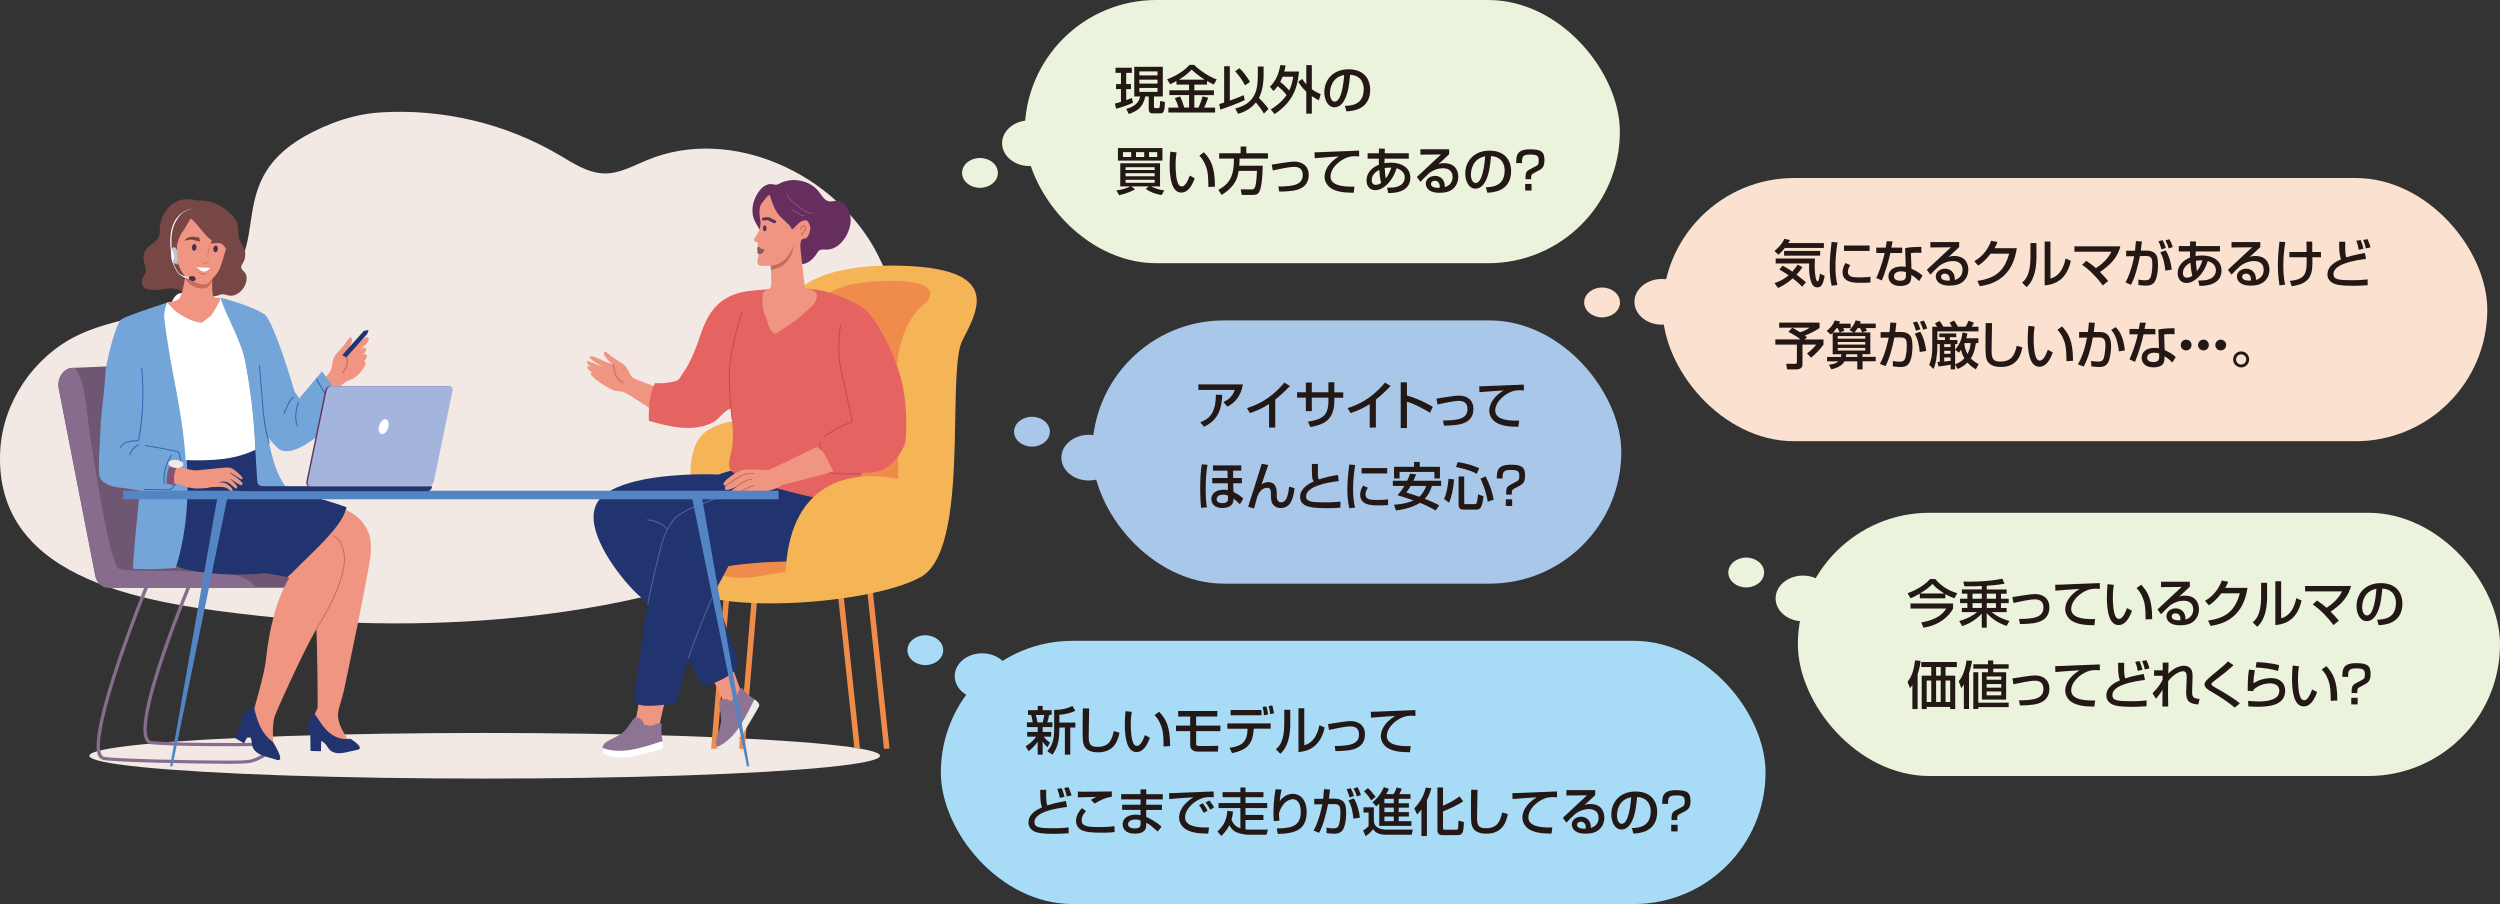 <?xml version="1.0" encoding="UTF-8"?><svg id="_レイヤー_2" xmlns="http://www.w3.org/2000/svg" viewBox="0 0 880 318.23"><rect x="0" y="0" width="880" height="318.23" fill="#333333" stroke="none"/><defs><style>.cls-1{fill:#a9c8e9;}.cls-2{fill:#774746;}.cls-3{fill:#652e5d;}.cls-4{fill:#f09581;}.cls-5{fill:#fbe2d0;}.cls-6{fill:#6f5774;}.cls-7{fill:#c96d5d;}.cls-8{fill:#e1937a;}.cls-9{fill:#8d7493;}.cls-10{fill:#213470;}.cls-11{fill:#876c8d;}.cls-12{fill:#a7dbf6;}.cls-13{fill:#60355d;}.cls-14{fill:#e56361;}.cls-15{fill:#73a5d8;}.cls-16{fill:#5385c4;}.cls-17{fill:#845273;}.cls-18{fill:#a3b5dd;}.cls-19{fill:#d4ddf0;}.cls-20{fill:#231815;}.cls-21{fill:#2e66b0;}.cls-22{fill:#eeeae8;}.cls-23{fill:#fff;}.cls-24{fill:#46659f;}.cls-25{fill:#f2e8e4;}.cls-26{fill:#c14746;}.cls-27{fill:#f08c4b;}.cls-28{fill:#4d2d4b;}.cls-29{fill:#ebf3dc;}.cls-30{fill:#925762;}.cls-31{fill:#c56a5a;}.cls-32{fill:#bac8d3;}.cls-33{fill:#58375e;}.cls-34{fill:#ed9885;}.cls-35{fill:#f5b455;}</style></defs><g id="_あいさつ文"><path class="cls-25" d="M.07,158.71c.86-16.99,11.7-33.15,27.26-40.67,16.71-8.07,37.97-6.81,51.94-18.89,17.36-15-3-39.91,37.68-55.74,5.43-2.11,11.13-3.47,16.96-3.84,21.88-1.39,44.15,3.92,62.95,15,5.01,2.95,10.16,6.42,16,6.48,5.27.05,10.08-2.7,14.94-4.71,29.69-12.3,66.58,4.87,81.07,33.11,20.26,39.48,4.74,82.4-33.89,103.3-39.47,21.36-111.75,32.05-183.73,24.03C54.57,212.7-2.32,205.7.07,158.71Z"/><path class="cls-25" d="M30.14,177.83s0,0,0,0c.09,0,.15-.07.15-.16-.42-9.39-2.49-27.45-4.18-36.46-.02-.08-.1-.14-.18-.13-.08.01-.14.09-.12.18,1.68,9,3.75,27.03,4.17,36.42,0,.08.07.15.15.15Z"/><path class="cls-25" d="M32.61,145s.05,0,.07-.02c.06-.03.09-.09.08-.15-.31-3.5-.72-7.04-1.21-10.53-.01-.09-.09-.15-.18-.14-.08,0-.14.09-.13.17.47,3.36.87,6.77,1.17,10.14-1.62-1.36-3.35-2.62-5.15-3.73-.04-.03-.09-.03-.13-.02-.04.02-.08.05-.09.09-.31.95-.34,1.98-.09,2.97.02.08.11.14.19.12.08-.02.13-.1.11-.18-.22-.87-.21-1.77.03-2.62,1.83,1.14,3.59,2.43,5.23,3.84.03.02.06.04.1.04Z"/><path class="cls-25" d="M23.33,146.53s.04,0,.06-.01c.05-.02.08-.06.09-.11l.9-5.47c.47.66.72,1.47.68,2.27,0,.09.06.16.15.17.08,0,.16-.06.16-.14.05-.99-.3-2-.97-2.77-.04-.05-.1-.07-.16-.05-.06.01-.1.06-.11.12l-.91,5.57c-.43-.33-.81-.72-1.18-1.11-2.85-2.96-5.24-5.68-5.7-9.09-.01-.09-.09-.15-.17-.14-.08,0-.14.08-.13.17.51,3.79,3.56,6.95,5.78,9.27.44.45.89.92,1.43,1.29.03.02.05.03.08.03Z"/><ellipse class="cls-25" cx="170.61" cy="266.03" rx="139.17" ry="8.03"/><g id="chair"><path class="cls-27" d="M255.63,199.33l.5-6.09c.11-1.39.63-2.22,1.14-1.86.52.36.84,1.78.73,3.16l-.4,4.84-5.31,64.18c-.66.01-1.32.03-1.97.04l5.31-64.27Z"/><path class="cls-27" d="M266.04,193.27c.12-1.39.63-2.22,1.14-1.86.52.36.84,1.78.72,3.16l-.41,4.94-5.36,64.09c-.66-.01-1.31-.02-1.97-.03l5.35-64.06.52-6.24Z"/><path class="cls-27" d="M304.47,191.41c.51-.36,1.04.47,1.19,1.86l.57,5.37,6.88,64.84c-.65.04-1.3.09-1.95.13l-6.9-64.92-.44-4.12c-.15-1.39.14-2.8.65-3.16Z"/><path class="cls-27" d="M293.95,190.75c.51-.36,1.04.47,1.19,1.86l.66,6.19,6.91,64.58c-.66,0-1.31,0-1.97.01l-6.92-64.59-.52-4.89c-.15-1.39.14-2.8.65-3.16Z"/><path class="cls-35" d="M278.07,105.63s5.32-13.15,39.64-12.08c4.87.15,8.9.56,12.22,1.19,20.04,3.78,13.93,15.39,8.89,24.94-2.61,4.95-2.32,20.01-2.74,36.09-.52,20.12-2.15,41.83-11.94,47.33-17.61,9.9-75.48,13.72-85.62,2.23-10.14-11.49,6.5-26.66,6.5-26.66,0,0-4.46-12.8.06-22.6,4.52-9.8,22.68-8.4,22.68-8.4l10.3-42.05Z"/><path class="cls-27" d="M326.23,106.29c-.15.19-10.76,6.26-10.76,27.71s3.42,49.32-4.89,56.67c-8.32,7.35-34.29,10.43-44.3,12.31-10,1.88-25.39-2.56-19.41-10.37,5.98-7.81,16.93-9.3,22.22-9.78,5.29-.47,7.07.92,7.4-5.65.33-6.57-5.23-38.99,0-54.82,5.23-15.83,15.77-20,21.51-21.83,2.36-.75,8.82-1.62,15.1-1.69,9-.09,17.61,1.48,13.13,7.44Z"/></g><g id="woman"><path class="cls-3" d="M280.01,63.39c-2.09-.09-4.21.37-6,1.43-.06.02-.11.04-.17.06-.1.03-.19.08-.28.12-.43.19-2.08-.33-2.73-.2-1.77.35-2.96,1.48-3.91,2.89-2.06,3.06-2.87,7.03-1.08,10.42,1.35,2.55,2.77,4.88,5.09,6.7,1.86,1.45,3.92,2.66,5.61,4.31.94.91,1.76,1.96,2.81,2.74,1.72,1.29,3.6,1.49,5.43.24,1.09-.74,2.02-1.71,2.72-2.83.23-.37.45-.77.79-1.04.71-.55,1.72-.39,2.62-.38,1.95.03,3.68-.9,5.06-2.29,1.82-1.83,3.04-4.47,3.38-6.8.32-2.19-.26-4.5-1.58-6.28-.68-.92-1.63-1.73-2.76-1.84-1.03-.1-2.05.39-3.07.25-1.71-.24-2.65-2.03-3.69-3.41-1.88-2.5-5.04-3.93-8.25-4.08Z"/><path class="cls-4" d="M232.08,255.65c.26-1.18.51-2.72.84-4.16.88-3.84,1.37-4.88,1.37-4.88l-9.06-2.22-.42,2.63s-.35,4.23-1.2,6.23c-.15.36-.36.72-.59,1.08.62.26,1.31.42,1.91.57,2.47.72,4.84.84,7.15.74Z"/><path class="cls-9" d="M228.54,263.79c-2.44.5-8.92,1.42-10.73,1.48-2.52.08-5.56-.37-5.77-.92-.14-.36-.02-.77.04-1.15.02-.09.03-.18.05-.27.21-1.15,1.37-1.84,2.4-2.4,1.71-.94,3.6-1.66,5.01-2.94,1.31-1.19,2.14-2.79,3.2-4.19.26-.34.55-.68.98-.81.71-.22,1.66.22,2.22.88.43.51.67,1.12.78,1.73,1.22.28,2.5.43,3.42.05.33-.14.62-.35.95-.48.53-.21,1.18-.22,1.81-.02-.23,1.97-.11,4.04.36,6.12,0,.02,0,.03.01.05.2.89-3.7,2.67-4.72,2.88Z"/><path class="cls-23" d="M232.92,263.7c-.33.23-7.76,1.99-10.18,2.57-1.77.43-4.55.5-6.33.16-1.45-.27-4.1-.37-4.37-2.07-.06-.38-.02-.77.04-1.15,0,0,3.23,1.58,8.64.93,5.41-.65,11.64-3.16,12.54-3.23.2.89.33,2.32-.34,2.78Z"/><path class="cls-4" d="M260.81,243.18s-.03-.07-.05-.11c-.7-1.63-3.63-10.19-3.63-10.19l-6.78,4.83s-.07,0-.11,0l3.85,7.95s1.39,6.31,1.46,7.67c2.67-.55,3.63-7.87,5.27-10.15Z"/><path class="cls-10" d="M299.63,174.2c-.11-1.1-.37-1.94-.86-2.31v-4.62s-2.89-1.1-10.06-2.23c-2.59-.41-5.73-.83-9.5-1.21-1.78-.18-3.53-.27-5.22-.28-11.86-.08-21.08,3.48-21.08,3.48,0,0-1.22-.06-3.25-.08-3.08-.03-8.03.03-13.43.51-6.51.57-13.69,1.75-19.06,4.11-2.17.95-4.04,2.09-5.46,3.47-7.2,6.98,1.12,20.77,7.96,29.04,2.44,2.95,4.69,5.2,5.98,6.18.64.49,1.45,1.31,2.37,2.32-.23.64-4.44,30.54-4.88,33.35-.2,1.31.88,2,2.54,2.31,4.27.8,12.39-.9,12.39-.9,0,0,3.72-15.39,4.18-15.61.73,1.08,4.7,9.33,4.7,9.33,0,0,1.17,1.12,7.42-2.02,5.23-2.62,5.6-5.21,5.6-5.21l-3.06-9.4-5.44-15.95c1.04-1.85,4.95-9.22,4.95-9.22,0,0,6.84-1.14,15.27-1.44,6.31-.22,13.46-.44,19.24-1.99,6.05-1.62,7.62-3.87,8.21-7.76.19-1.22.22-2.56.17-4.05-.08-2.32.62-6.95.32-9.83Z"/><path class="cls-24" d="M228.02,212.76c.09,0,.16-.06.18-.15.03-.13,2.54-12.77,5.1-21.74,1.02-3.58,2.81-6.16,3.77-7.55l.14-.21c3.08-4.46,23.76-10.24,23.97-10.3.1-.03.16-.13.13-.23-.03-.1-.13-.16-.23-.13-.86.24-21.02,5.87-24.17,10.45l-.14.21c-.97,1.4-2.78,4.02-3.82,7.66-2.56,8.98-5.08,21.64-5.1,21.77-.02.1.05.2.15.22.01,0,.02,0,.04,0Z"/><path class="cls-24" d="M234.76,186.39s.09-.01.12-.05c.08-.07.08-.18.02-.26-2.72-3.1-6.88-3.25-7.05-3.25-.1,0-.19.08-.19.18,0,.1.08.19.18.19.04,0,4.17.15,6.79,3.13.04.04.09.06.14.06Z"/><path class="cls-24" d="M242.26,231.92c.08,0,.15-.05.17-.12.04-.13,4.49-12.84,9.22-23.24.04-.09,0-.2-.09-.24-.09-.04-.2,0-.24.09-4.73,10.41-9.18,23.14-9.23,23.27-.03.1.02.2.11.23.02,0,.04.01.06.01Z"/><path class="cls-9" d="M266.75,248.26c-.07.4-.07.58-.37.9-.74.78-1.5,1.57-2.06,2.44-1.35,2.09-2.08,4.02-3.35,6.15-.93,1.56-2.11,2.92-3.57,3.95-1.19.84-3.58,2.26-4.1,2.02-.34-.16-.54-.53-.76-.84-.05-.07-.1-.15-.15-.22-.64-.96-.31-2.27.01-3.41.54-1.88,1.35-3.74,1.45-5.65.09-1.77-.44-3.49-.66-5.24-.05-.42-.09-.87.12-1.27.34-.66,1.29-1.03,2.13-.96.65.05,1.23.32,1.72.67,1.03-.67,2.03-1.47,2.4-2.39.14-.33.19-.69.33-1.02.22-.53.67-.99,1.24-1.3,1.19,1.56,2.69,2.94,4.43,4.07.01,0,.03.02.04.03.75.49,1.29,1.25,1.14,2.05Z"/><path class="cls-22" d="M267.28,248.42c-.07.4-4,6.93-5.28,9.05-.93,1.56-2.81,3.59-4.27,4.62-1.76,1.25-2.52,3.09-4.44,1.64-.3-.23-.54-.53-.76-.84,0,0,3.32-1.18,6.61-5.48,3.29-4.3,5.88-10.52,6.46-11.2.75.49,1.82,1.41,1.67,2.21Z"/><path class="cls-4" d="M220.61,138.52c.57.29,10.06,6.32,10.94,7.15,1.33-1.48.9-6.8,1.27-8.66-1.51-.82-9.72-3.52-10.29-4.22-1.3-1.6-1.55-3.84-3.89-5.14-.78-.43-1.73-1.08-2.67-1.7-1.9-1.26-3.02-2.85-3.35-1.92-.49,1.4,3.1,4.26,3.1,4.26,0,0-1.91-.61-3.87-1.54-2.06-.97-4.02-1.85-4.33-1.11-.27.65,3.83,3.06,4.82,3.67-1.23-.54-5.71-2.63-5.76-2.18-.07.71.66,1.43,1.63,2.07-.83-.3-1.47-.42-1.52-.11-.11.63.81,1.44,1.94,2.18-.39-.11-.68-.11-.74.09-.39,1.18,6.83,5.93,8.8,6.22,1.97.29,2.16.03,3.92.92Z"/><path class="cls-31" d="M219.18,134.91s-.09,0-.13-.04c-.74-.56-1.57-1.19-2.12-2.09-.59-.96-.81-2.12-1.01-3.24-.07-.37-.14-.74-.22-1.11-.02-.11.04-.21.14-.23.1-.03.2.04.22.15.08.37.15.75.22,1.12.2,1.08.4,2.2.96,3.1.52.84,1.32,1.45,2.03,1.98.08.06.1.19.04.27-.03.05-.08.08-.13.08Z"/><path class="cls-14" d="M237.17,134.29c.25-.06.51-.13.76-.2,1.38-.39,1.86-2.05,2.69-3.12,2.35-3.02,4.83-9.64,6.03-13.28,2.8-8.52,7.18-13.8,16.39-15.2,2.51-.38,12.94-1.03,12.94-1.03,0,0,8.61-.55,15.16,1.31,6.9,1.95,12.73,5.31,13.96,6.62,2.04,2.18,7.44,9.37,11.41,21.63,3.45,10.63,2.51,24.17,1.96,25.43-5.87,13.26-15.32,8.84-15.28,10.31.04,1.18-1.65,9.43-2.28,10.51-.99,1.69-2.98,1.09-5.12.13-1.63-.73-23.34-4.97-29.92-8.12-2.85-1.36-5.74-1.35-8.26-3.26-2-1.52-.33-5.93,0-7.82.78-4.54.17-9.76-.29-14.32-2.01.09-4.31,3.77-6.29,4.78-2.57,1.31-5.49,1.92-8.36,1.97-4.8.1-9.51-1.18-14.14-2.45-.4-.11.03-6.42.12-7.09.29-2.11.92-4.34,1.9-6.24,2.21.16,4.44-.03,6.59-.55Z"/><path class="cls-26" d="M300.06,148.55c-.06.02-5.87,2.15-9.84,5.27-.03.02-.06.03-.09.03-.04,0-.09-.02-.12-.06-.05-.07-.04-.16.03-.21,3.68-2.9,8.93-4.95,9.8-5.28-.26-1.2-2.27-10.63-3.88-17.69-1.73-7.55-.23-16.27-.22-16.36.01-.08.09-.14.17-.12.08.01.14.09.12.17-.02.09-1.5,8.75.22,16.24,1.72,7.52,3.89,17.72,3.91,17.82.02.07-.03.15-.1.17Z"/><path class="cls-26" d="M288.47,155.65c.08-.01.16.05.17.13.01.09,1.32,9.49,3.38,10.31,2.12.85,11.09.52,11.18.51.08,0,.15.06.16.15,0,.08-.06.15-.15.16-.16,0-1.88.07-3.96.07-2.74,0-6.11-.11-7.34-.61-2.23-.89-3.52-10.16-3.57-10.55-.01-.08.05-.16.13-.17Z"/><path class="cls-26" d="M260.88,110.03c.02-.08.11-.12.18-.1.08.02.12.1.1.18-.03.11-3.41,11.46-4.11,18.43-.7,6.96.8,18.88.82,19,.01.08-.05.15-.13.16-.01,0-.02,0-.04,0-.07,0-.12-.06-.13-.13-.02-.12-1.53-12.08-.82-19.07.71-6.99,4.09-18.36,4.12-18.48Z"/><path class="cls-4" d="M281.93,111.29c.87-.79,1.73-1.57,2.6-2.36.96-.87,1.94-1.77,2.53-2.93,1.35-2.7-.04-3.59-2.31-4.23-1.27-.36-1.44-.77-1.44-.77,0,0-1.44-11.94-1.56-13.7-.06-.84-.05-1.6.09-2.18.19-.74.61-1.18,1.43-1.12,1.07.08,2.42-3.01,1.79-4.67-.63-1.66-1.09-1.94-1.96-1.73-.97.24-1.05.22-2.12,1.14-1.09.93-2.02,2.53-2.41,1.66-.76-1.72-3.54-3.29-5.06-5.59-1.52-2.3-2.53-6.18-2.53-6.18,0,0-.59-.11-1.87,1.71-.59.83-1.34,1.36-1.62,2.7-.54,2.6.4,4.6.2,5.84-.13.82-.03,1.77-.73,2.83-.37.56-1.13,1.86-1.38,2.21-.79,1.12,1.18,1.43,1.18,1.43,0,0,0,.96.03,2.36.02.69-.26,1.15.24,2.29-.27,1.27-.55,1.84-.39,2.49.22.86.42,1.16,2.66,1.1,1.02-.01,2.02-.05,2.02-.05,0,0,.33,6.65.06,7.31-.63,1.59-2.64,1.01-2.87,2.82-.33,2.6-.14,5.31.92,7.7,1.06,2.39,1.03,5.26,3.52,6.06.24.08,7.17-4.5,8.99-6.15Z"/><path class="cls-31" d="M282.46,82.92c-.17,0-.26-.08-.31-.14-.12-.17-.07-.45.16-.87.11-.21.31-.4.51-.6.45-.44.73-.76.53-1.17-.11-.21-.31-.44-.46-.48-.07-.02-.22.03-.42.2-.32.28-.51.67-.49.85.01.1-.06.19-.16.2-.1.01-.19-.06-.21-.16-.05-.36.28-.87.61-1.17.19-.17.47-.35.75-.29.4.09.68.61.71.67.34.67-.18,1.18-.6,1.59-.19.18-.36.35-.45.52-.14.27-.18.41-.18.47,0,0,.02,0,.03,0,.1-.01.19.06.21.16.01.1-.06.19-.16.2-.03,0-.05,0-.08,0Z"/><path class="cls-33" d="M272.59,78.56c-.1,0-.2-.02-.29-.06-.46-.2-.88-.41-1.23-.59-.08-.04-.18-.1-.29-.17-.11-.07-.33-.2-.43-.24-.47-.04-.94,0-1.32.1-.33.09-.69-.05-.81-.33-.12-.28.06-.58.39-.67.58-.17,1.25-.22,1.93-.15.32.03.61.2,1,.44.07.05.16.1.2.12.33.17.72.37,1.14.55.31.13.44.45.28.71-.11.18-.33.29-.56.29Z"/><path class="cls-31" d="M271.33,94.95s2.84-.09,5.31-2.53c2.47-2.44,2.85-6.26,2.85-6.26,0,0-1.03,3.01-3.21,5.16-2.18,2.15-4.96,2.17-4.96,2.17v1.46Z"/><path class="cls-30" d="M266.58,87.39s-.02-.46.29-.51c.31-.04.73.18.95.58.22.4,1.26.16,1.26.16,0,0-.19,1-.58,1.38-.38.39-.84.57-1.53.31-.68-.26-.32-1.08-.19-1.28-.52-.15-.21-.64-.21-.64Z"/><path class="cls-3" d="M268.52,80.34c0-.57.29-1.03.65-1.03.36,0,.66.46.67,1.03,0,.57-.29,1.03-.65,1.03-.36,0-.66-.46-.67-1.03Z"/><path class="cls-17" d="M286.02,75.33s-.06,0-.08-.02c-.22-.11-.47-.14-.73-.17-.2-.02-.41-.05-.61-.11-.36-.11-.7-.25-1.01-.42-1.42-.76-2.69-1.8-3.93-2.8-.19-.15-.38-.31-.57-.46-.04-.03-.07-.06-.11-.09-.12-.09-.24-.18-.34-.3-.41-.44-.88-.96-1.32-1.52-.23-.3-.37-.67-.37-1.03,0-.1.08-.18.18-.18.1,0,.19.08.19.18,0,.28.11.58.29.81.43.55.9,1.07,1.3,1.5.09.09.19.17.3.26.04.03.08.06.12.09.19.15.38.31.57.46,1.22.99,2.48,2.02,3.87,2.76.29.15.61.29.94.39.17.05.35.08.55.1.28.03.57.07.86.21.09.05.13.16.08.25-.03.06-.1.1-.16.1Z"/><path class="cls-17" d="M282.89,76.03s-.01,0-.02,0c-.08,0-.16,0-.25,0-.19,0-.4,0-.6-.08-.85-.38-1.66-.88-2.45-1.37l-.08-.05c-.19-.12-.36-.26-.51-.41-.08-.07-.15-.14-.23-.2-.08-.06-.09-.18-.03-.26.06-.08.18-.09.26-.02.08.07.16.14.24.21.15.14.3.27.46.37l.08.05c.77.48,1.57.97,2.4,1.34.13.06.28.05.45.05.09,0,.19,0,.29,0,.1,0,.18.1.17.2,0,.1-.09.17-.18.17Z"/><path class="cls-17" d="M284.65,95.4s0,0,0,0c0,0,0,0,0,0Z"/><g id="hand"><path class="cls-4" d="M255.63,170.84c-.49.14-.85.12-.95-.2-.47-1.39,5.03-4.85,6.66-5.24,1.63-.39,8.87.1,8.87.1l.51-.06c4.35-2.09,11.3-5.43,16.76-8.12,1.25.72,2.28,1.62,2.92,2.85.89,1.84,1.97,3.78,2.92,5.78-5.63,1.69-13.43,3.63-18.25,4.84-.25.33-2.14,1.41-3.99,1.84-1.85.43-2.77.5-3.81.29-2.08-.43-6.83,2.58-7.45,1.2-.1-.23-.04-.46.14-.68-1.46.56-2.77.91-3.04.49-.44-.69,1.85-2.29,3.43-3.29-1.84,1.06-4.88,2.59-5.18,1.39-.09-.37.11-.78.48-1.19Z"/><path class="cls-31" d="M262.02,166.81c-1.75.51-6.28,3.75-6.47,3.89l.18.28s4.68-3.35,6.39-3.85c1.69-.49,3.25-.28,3.26-.28l.03-.33c-.07,0-1.63-.22-3.38.29Z"/><path class="cls-31" d="M259.54,170.9l.2.27s2.84-2.37,4.98-2.32v-.33c-2.26-.05-5.07,2.29-5.19,2.39Z"/><path class="cls-31" d="M259.86,173.3l.16.29s3.82-2.22,5.48-2.56l-.07-.33c-1.7.35-5.41,2.5-5.57,2.59Z"/></g><path class="cls-35" d="M276.46,204.92h3.62c7.51-1.16,20.98-2.18,28.36-7.4,11.61-8.22,11.44-24.2,11.61-24.14l1.21-3.42c-.77-.27-18.98-6.56-32.14,2.74-8.4,5.94-12.66,16.78-12.66,32.22Z"/></g><g id="chair-2"><path class="cls-11" d="M80.93,268.86c-12.12,0-41.77-.58-44.76-1.42-.66-.18-1.18-.63-1.54-1.31-4.37-8.29,15.51-57.67,16.36-59.76.12-.29.47-.44.78-.33.31.11.47.44.35.73-7.12,17.61-19.72,52.58-16.4,58.86.21.4.47.64.8.73,2.75.77,32.34,1.4,45.13,1.37,1.29,0,5.21-.01,6.68-.4,1.32-.35,3.99-1.33,7.03-3.97.09-.08.14-.14.17-.18-.25-.21-1.48-.65-4.85-.59-5.34.11-28.25.22-37.34-.6-.85-.08-1.54-.5-2.02-1.23-2.11-3.24-.21-13.62,5.66-30.86,4.34-12.74,9.34-24.71,9.39-24.83.12-.29.47-.43.78-.32.31.11.46.44.34.73-.05.12-5.04,12.07-9.36,24.77-7.18,21.06-7.11,27.89-5.78,29.92.28.43.63.65,1.11.7,9.04.82,31.87.7,37.19.6,3.59-.07,5.62.37,6.02,1.32.11.27.2.8-.5,1.4-3.23,2.8-6.1,3.85-7.52,4.22-1.11.29-3.34.43-7.01.44-.23,0-.47,0-.72,0Z"/><path class="cls-6" d="M103.22,203.08c-.04,1.04-.44,1.99-1.04,2.68-.61.69-1.43,1.12-2.31,1.12h-9.81s-37.11,0-37.11,0h-14.85s-.09,0-.09,0c-.12,0-.25-.01-.37-.03-1.99-.22-3.65-1.9-4.11-4.24l-12.84-65.76c-.35-1.77.01-3.62.98-5.07.97-1.45,2.41-2.29,3.94-2.29l.74-.03,29.89-1.26c5.83.25,5.66,2.12,6.17,4.63l8.19,62.5,29.54,3.93c1.77,0,3.14,1.71,3.07,3.8Z"/><path class="cls-11" d="M90.06,206.88h-37.11s-14.85,0-14.85,0h-.09c-.12,0-.25-.01-.37-.03-1.99-.22-3.65-1.9-4.11-4.24l-12.84-65.76c-.35-1.77.01-3.62.98-5.07.97-1.45,2.41-2.29,3.94-2.29l.74-.03c1.36,1.66,3.17,5.55,4.19,14.64,1.03,9.18,3.6,25.89,6.16,38.69,1.88,9.4,3.77,16.7,5.05,17.37,1.27.67,7.81.72,15.52.8,10.68.11,23.61.28,27.94,2.22,2.79,1.25,4.18,2.55,4.83,3.69Z"/></g><path class="cls-4" d="M110.11,136.96s5.49-4.59,6.29-6.53c.8-1.95.27-4.19,2.26-6.17.66-.66,1.43-1.58,2.19-2.47,1.54-1.8,2.16-3.7,2.83-2.89,1.01,1.2-1.74,5.08-1.74,5.08,0,0,1.79-1.19,3.51-2.69,1.81-1.58,3.55-3.03,4.15-2.41,1.16,1.21-3.29,4.53-3.29,4.53,0,0,2.11-1.66,2.49-.76.6,1.39-2.44,3.19-2.44,3.19,0,0,2.1-1.88,2.61-1,.83,1.42-1.77,2.97-1.77,2.97,0,0,.71-1.17,1.32-.41.83,1.02-2.34,4.99-4.3,5.89-1.96.89-2.25.7-3.78,2.11-1.53,1.4-4.38,7.51-4.38,7.51l-5.94-5.93Z"/><path class="cls-31" d="M120.66,131.44s.09-.03.12-.07c.57-.77,1.22-1.64,1.49-2.68.28-1.12.09-2.3-.09-3.45-.06-.37-.12-.76-.16-1.14-.01-.11-.11-.19-.23-.18-.11,0-.2.1-.18.21.04.38.11.78.17,1.15.17,1.11.36,2.26.09,3.3-.24.97-.87,1.81-1.42,2.55-.07.09-.04.21.05.28.05.04.11.05.17.04Z"/><polygon class="cls-10" points="129.73 116.15 128.07 116.46 120.48 124.99 121.85 125.84 129.3 117.52 129.73 116.15"/><path class="cls-10" d="M102.17,203.28l.88,1.48c6.03-8.21,16.74-16.34,18.96-26.2-9.46-3.48-26.28-7.48-26.28-7.48l-4.54-15.27-32.16,2.23-3.69,26.78s-3.96,13.28,12.29,16.08c14.04,2.41,25.83.86,25.83.86l8.72,1.51Z"/><path class="cls-15" d="M86.32,127.65c-1.46-8.27-7.22-15.38-9.25-23,5.09,1.18,12.61,3.76,16,5.97,1.22.8,3.07,4.92,4.89,9.76,2.3,6.12,4.55,13.39,5.42,16.5.32,1.15.74,1.62,1.32,2.44.58.82.61.91.61.91l8.04-9.51,8.9,12.13s-4.87,6.01-10.05,10.29c-5,4.14-8.37,5.34-10.54,5.65-1.03.15-2.84-.02-3.84-1.01-1.27-1.25-2.48-2.57-3.64-3.92,1.95,7.9,2.41,12.2,7.46,19.07-2.22,1.48-4.36.2-8.07,0-.83-3.03-2.85-.77-3.05-3.85-.79-13.9-1.57-27.27-4.2-41.43Z"/><path class="cls-15" d="M35.54,148.01c.11-2.58,1.41-11.84,1.62-17.22.11-2.76,3.81-18.43,5.92-18.52.49-.71,11.46-4.36,16.06-5.86,0,.86.17,4.9.17,5.84,3.47,29.98,11.63,58.28,2.59,87.62-4.98.48-10,.6-14.99.36-.57-.03,2.16-25.43,2.31-27.5-1.6-.27-4.94-.95-5.88-.98-3.29-.13-7.16-1.33-8.11-3.56-.96-2.23-.09-10.98.3-20.17Z"/><path class="cls-23" d="M59.14,106.42l1.39-.23c1.56-3.63,3.65-2.96,3.65-2.96l8.59-.97s2.56.89,4.29,2.39c.56.12-.1-.03.56.12,1.7,6.11,7.23,14.61,8.69,22.88,2.33,12.58,2.83,18.42,3.55,30.68-7.71,3.7-15.72,3.86-24.49,3.62-1.38-19.55-5.3-30.65-7.58-50.31,0-3.27,1.1-5.14,1.1-5.14l.25-.08Z"/><path class="cls-21" d="M71.29,168.33c0,.98.77,1.8,1.72,1.84.95.04,1.73-.73,1.73-1.7,0-.98-.77-1.8-1.72-1.84-.95-.04-1.73.73-1.73,1.7ZM71.64,168.34c0-.78.62-1.39,1.38-1.36.76.03,1.37.69,1.37,1.47,0,.78-.62,1.39-1.38,1.36-.76-.03-1.37-.69-1.37-1.47Z"/><path class="cls-21" d="M105.03,141.49c.09.03.15.13.12.23-.68,2.18-1.46,5.41-.3,8.21.04.09,0,.19-.09.23-.02,0-.05.01-.07.01-.07,0-.13-.05-.16-.11-1.2-2.91-.41-6.21.29-8.45.03-.09.13-.14.22-.11Z"/><path class="cls-21" d="M101.6,141.57c.43-.85.95-1.66,1.81-1.88.09-.02.19.03.22.13.03.1-.03.19-.12.22-.73.18-1.2.93-1.6,1.71-.65,1.27-1.25,2.59-1.79,3.92-.03.07-.09.11-.17.11-.02,0-.04,0-.06-.01-.09-.04-.14-.14-.1-.23.54-1.34,1.14-2.67,1.8-3.95Z"/><path class="cls-21" d="M42.07,157.61c1.08-2.34,4.11-2.63,5.82-2.6.28,0,.57,0,.71-.18.07-.1.1-.24.12-.38,1.45-8.2,1.78-16.6.97-24.97,0-.1.06-.18.16-.19.1,0,.18.07.19.17.81,8.4.49,16.84-.97,25.07-.03.16-.06.36-.19.52-.25.33-.71.32-.99.31-1.63-.03-4.51.23-5.5,2.4-.03.06-.09.1-.16.1-.02,0-.05,0-.07-.02-.09-.04-.13-.15-.09-.24Z"/><path class="cls-21" d="M48.82,156.38c.09-.04.19,0,.23.1.04.09,0,.19-.09.23-1.47.61-2.63,1.9-3.11,3.46-.02.08-.09.12-.17.12-.02,0-.03,0-.05,0-.09-.03-.15-.13-.12-.23.51-1.66,1.74-3.03,3.31-3.68Z"/><path class="cls-21" d="M50.73,172.1l8.45.14c.22,0,.45,0,.65-.06.25-.09.45-.31.63-.5.73-.8,1.49-1.62,2.03-2.56,1.31-2.28,1.44-5.22.41-9.24-.07-.26-.14-.49-.3-.64-.16-.15-.4-.21-.68-.27-3.55-.76-7.16-1.42-10.75-1.95-.1-.01-.17-.1-.15-.19.01-.09.1-.15.2-.14,3.6.54,7.22,1.2,10.78,1.96.26.05.61.13.86.36.23.21.32.5.4.8,1.05,4.11.91,7.12-.44,9.47-.56.97-1.33,1.81-2.07,2.62-.19.21-.43.47-.76.59-.26.09-.54.09-.78.08l-8.45-.14s0,0,0,0c-.1,0-.17-.08-.18-.17,0-.09.08-.16.17-.16Z"/><path class="cls-21" d="M94.83,156.06s-.04,0-.06,0c-.07,0-.14-.05-.17-.13-1.67-5.1-2.09-10.49-2.51-15.71l-.92-11.58c0-.1.06-.18.16-.18.1,0,.18.07.19.17l.92,11.58c.41,5.19.84,10.56,2.49,15.62.03.09-.02.19-.11.22Z"/><path class="cls-21" d="M111.28,133.44c-.04-.07,0-.17.09-.21.09-.04.19-.02.22.06,1.78,3.58,4.1,6.88,6.88,9.82.06.06.04.16-.03.22-.01.01-.03.02-.04.03-.07.03-.15.02-.2-.03-2.81-2.96-5.14-6.28-6.93-9.89Z"/><path class="cls-21" d="M60.18,160.14c.05-.08.16-.1.25-.04.08.06.1.17.05.25-1.92,2.82-2.81,6.29-2.52,9.78,0,.1-.06.18-.16.19,0,0-.01,0-.02,0-.09,0-.17-.08-.18-.17-.3-3.57.62-7.12,2.58-10Z"/><path class="cls-4" d="M85.31,170.03c-.21-.43-.7-.79-1.25-1.29-.68-.62-1.54-1.26-2.41-1.8-.39-.24-.55-.4-.56-.51-.05-.32.89.46.89.46l2.75,1.75s.52.26.63-.17c.08-.32-.27-.7-.27-.7,0,0-.63-.71-1.48-1.47-.72-.64-1.61-1.31-2.4-1.6-.56-.2-1.93-.14-3.62.03-3.43.35-6.92.73-8.79.86,0,0-2.51-.12-6.87-1.69-1.08-.24-3.79,4.4-3.01,5.85,3.46.43,3.4.8,5.15,1,.84.56,3.09,1.22,5.67,1.2,3.33-.02,4.3-.45,4.3-.45,0,0,4.31-.38,5.42.15.59.28,1.08.66,1.46.94.38.27.64.44.78.29.45-.47-.04-1.08-.83-1.75-.33-.28-.72-.57-1.11-.86-.76-.57-2.91-.49-2.91-.49,0,0,1.23-.36,2.25-.24.65.07,1.03.2,1.66.65.29.21,1.02.83,1.24,1,.24.19.52.46.71.55.19.09.35.29.63.16.41-.2.41-.58-.36-1.4-.25-.26-.8-.84-1.1-1.16-.5-.54-1.04-.98-1.38-1.23.88.62,3.24,2.27,4.12,2.63.29.12.47.02.6-.09.11-.1.24-.31.09-.62Z"/><path class="cls-17" d="M62.62,163.37s-.83,1.72-1.22,3.42c-.38,1.7.05,4.07.05,4.07l-2.85-.66s-.07-3.41.82-5.43c.89-2.02.56-1.53.56-1.53l2.64.14Z"/><path class="cls-25" d="M59.27,163.1c-.03.78,1.13,1.5,2.59,1.61,1.46.11,2.68-.43,2.71-1.21.03-.78-1.13-1.5-2.59-1.61-1.46-.11-2.68.43-2.71,1.21Z"/><g id="table"><rect class="cls-16" x="43.35" y="172.73" width="230.69" height="3.02" transform="translate(317.39 348.48) rotate(180)"/><polygon class="cls-16" points="247.06 174.89 263.75 269.75 262.93 269.75 243.4 174.24 247.06 174.89"/><polygon class="cls-16" points="76.56 174.89 59.87 269.75 60.69 269.75 80.22 174.24 76.56 174.89"/></g><g id="laptop"><path class="cls-10" d="M83.38,171.14v.07c0,.92.74,1.67,1.65,1.67h65.37c.91,0,1.65-.74,1.65-1.66v-.07h-68.67Z"/><path class="cls-13" d="M150.56,171.15h-41.78c-.71,0-1.13-.76-.94-1.67l6.57-31.87c.19-.92.92-1.67,1.63-1.67h41.78c.71,0,1.13.76.94,1.67l-6.57,31.87c-.19.92-.92,1.67-1.63,1.67Z"/><path class="cls-18" d="M151.08,171.15h-41.78c-.71,0-1.13-.76-.94-1.67l6.57-31.87c.19-.92.92-1.67,1.63-1.67h41.78c.71,0,1.13.76.94,1.67l-6.57,31.87c-.19.92-.92,1.67-1.63,1.67Z"/><path class="cls-23" d="M136.73,150.2c-.3,1.45-1.29,2.63-2.22,2.63-.92,0-1.43-1.18-1.13-2.63.3-1.45,1.29-2.63,2.22-2.63.92,0,1.43,1.18,1.13,2.63Z"/></g><path class="cls-4" d="M130,188.25c-1.69-4.91-5.19-7.42-8.22-8.71-2.23,6.48-11.56,14.65-15.71,18.84-1.59,1.6-3.15,3.25-4.87,4.68.2.16.4.33.6.49-.3.43-.58.86-.83,1.32-5.41,10.05-6.89,22.93-7.38,27.56-.49,4.64-4.11,17.04-4.11,17.04,0,0,.51,5.77,1.17,7.22.83,1.82,5.56,5.79,5.56,5.79,0,0-.56-7.07.42-10.16.59-1.86,9.45-21.64,14.72-30.92.38,6.78.51,26.1.45,27.81l-1.86,3.84c1.5-.05,3.45,4.13,4.44,5.12,1.36,1.36,6.74,2.34,8.54,2.94.48.16-4.95-6.1-3.8-10.76.13-1.31,1.2-4.05,1.94-7.32.6-2.65,9.19-43.53,9.43-48.18.14-2.83.01-5.1-.49-6.57Z"/><path class="cls-10" d="M96.02,261.1c-.51-.33-.99-.72-1.43-1.14-2.99-2.91-4.07-6.54-5.11-10.49-.08-.3-.08-.57-.02-.81-1.51.88-4.51,2.87-4.65,4.75-.04.5.08.95.28,1.38l-2.4,4.97,3.23,1.91s1.18-2.56,1.79-3.16c.46.83.82,1.8.92,3.02.33,4.32,4.97,4.62,8.64,5.9.34.12.61.16.81.13,1.99-.21-2.05-6.46-2.05-6.46h0Z"/><path class="cls-10" d="M123.39,260.04c-2.16.33-4.35-.04-6.35-1.32-3.01-1.92-4.37-4.76-6.37-7.57-.01-.01-.02-.03-.03-.04-.07,0-.14-.02-.2-.04-.92,1.46-2.81,4.82-2.08,6.61.19.46.49.8.86,1.08l.09,5.57,3.7.11s-.1-2.84.17-3.67c.78.51,1.53,1.2,2.16,2.23,1.59,2.6,4.19,2.34,6.93,1.73,1.11-.24,2.24-.54,3.34-.73,2.62-.46-.21-2.64-2.23-3.96Z"/><path class="cls-31" d="M111.49,221.47l-.28-.19c.08-.11,7.54-11.26,9.44-20.69,1.88-9.32-3.24-11.89-3.29-11.92l.14-.3c.05.03,5.41,2.69,3.48,12.28-1.92,9.5-9.42,20.7-9.5,20.81Z"/><path class="cls-2" d="M86.37,96.16c-.5-.71-1.42-1.17-1.46-2.08-.03-.61.37-1.13.68-1.65.85-1.46.99-3.41.35-4.97-.47-1.15-1.31-2.08-1.72-3.26-.58-1.69-.18-3.66-.68-5.38-.31-1.07-.95-1.98-1.64-2.8-3.03-3.54-7.44-5.56-11.85-5.42l-2.68-.42c-2.62-.43-5.4.43-7.49,2.31-2.08,1.88-3.43,4.76-3.62,7.73-.06,1,0,2.04-.35,2.96-.76,2.07-3.09,2.74-4.4,4.44-1.28,1.66-1.1,3.56-.6,5.45.24.91.55,1.65.34,2.61-.23,1.07-1.11,1.88-1.25,2.99-.3,2.43,1.22,3.23,3.23,3.38,2.57.19,5.96-.68,7.41-.56.95.08,1.91.24,2.73.71.64.37,1.18.9,1.84,1.24,1.55.78,3.84.62,5.55.83,1.84.23,3.86.4,5.65-.17.62-.2,1.23-.49,1.87-.52.78-.04,1.52.31,2.29.45,2.66.48,5.37-1.87,6.09-4.81.25-1.04.27-2.24-.32-3.07Z"/><path class="cls-4" d="M74.32,111.07c.06.04,3.74-5.85,3.26-6.07-1.17-.55-1.99.02-2.49-.58-.35-.42-.5-3.93-.41-5.4l.03-.34s-1.71,1.42-2.31,1.91c0,0,0-.02,0-.02-.59.34-1.34.8-2.27.73-.88-.06-2.43-.68-3.42-1.59-.98-.91-1.64-1.86-1.64-1.86v.02c-.06.86-.82,5.78-1.96,7.19-.92,1.14-4.22,1.45-4.22,1.43.27.63,1.34,1.33,1.87,2.01.68.88,1.99,1.81,3.26,2.56,1.64.97,4.05,2.27,7.03,2.56l3.26-2.56Z"/><path class="cls-7" d="M74.71,98.68s-.7,1.66-1.5,2.3c-.81.65-1.3.61-2.62.52-1.17-.08-2.77-.82-3.66-1.61-1.11-.98-1.84-2.04-1.84-2.04.02-.38-.02-.42,0-.75.25.34.93.68,1.29.96.78.6,1.14.75,1.83,1.14.5.28,1.93.67,2.28.63.23-.03,1.11.2,1.41.07.37-.17,1-.52,1.45-.8.59-.37.87-.78,1.49-1.4-.02.27-.1.69-.11.98Z"/><path class="cls-4" d="M77.76,93.55c-.41,1.15-1.1,2.7-2.64,4.13-.11.1-1.33,1.69-2.24,2.19-1.96,1.07-6.29-1.36-7.06-2.03-.35-.31-.65-.62-.93-.94-1.67-1.94-2.09-4.03-2.08-4.03,0,0,0,0,0,0,0,0-.01.01-.02.02,0,0-.01.01-.02.02-.09.08-.31.23-.61.09-.28-.13-.64-.52-1.03-1.46-.35-.82-.5-1.47-.52-1.98-.02-.69.2-1.14.5-1.43.58-.57,1.16,0,1.16,0,0-.38,0-.76,0-1.14,0-1.47,1.05-4.2,2.05-5.48,1.07-1.41,2.7-4.7,2.84-4.59.04.03.07.06.11.09,2.61,2.06,4.54,5.71,7.16,7.52,1.42.98,3.1.54,4.24,1.83.31.35.6.71.87,1.08-.01.22-.07.5-.15.79-.15.58-.36,1.16-.38,1.21,0,0,0,0,0,0,0,0-.9,3.1-1.26,4.12Z"/><path class="cls-2" d="M70.17,83.69c-.17-.05-.35-.09-.54-.13-.86-.19-1.91-.33-2.68-.14-.7.17-1.24.48-1.59.78-.21.18-.36.37-.43.52.2.03,1.34-.29,1.96-.35.69-.07,1.76.25,2.65.47.35.08.66.15.91.17-.08-.44-.16-.88-.28-1.32Z"/><path class="cls-2" d="M77.68,85.61c.58.15,1.61.64,1.78.61-.06-.15-.17-.34-.34-.54-.29-.35-.76-.72-1.4-1-.71-.31-1.71-.34-2.54-.28-.17.01-.33.03-.48.04-.18.42-.37.84-.57,1.25.26.04.61.02,1-.01.86-.08,1.91-.23,2.54-.06Z"/><path class="cls-8" d="M62.81,92.86s0,0,0,0c0,0-.01.01-.02.02,0,0-.01.01-.02.02-.09.08-.31.23-.61.09-.28-.13-.64-.52-1.03-1.46-.35-.82-.5-1.47-.52-1.98-.02-.69.2-1.14.5-1.43.58-.57,1.16,0,1.16,0,.11,1.78.28,3.1.4,3.89.08.55.15.84.15.84Z"/><path class="cls-7" d="M69.93,95.68s.28.5.78.8c.19.12.42.2.68.22.31.02.58-.06.8-.19.44-.24.69-.64.69-.64,0,0-.54.48-1.39.42-.84-.06-1.57-.62-1.57-.62Z"/><path class="cls-23" d="M69.26,93.99s2.24.24,2.6.23c.82-.02,2.18.1,2.18.1,0,0-.6.67-1.27,1.05-.35.2-.64.26-1.06.23-.32-.02-.73-.15-1-.33-.72-.47-1.47-1.29-1.47-1.29Z"/><path class="cls-7" d="M62.08,89.27s.13.22.21.5c.07.23.09.51-.03.72-.27.47-.06,1.52-.06,1.52,0,0-.48-.59-.37-1.25.04-.23.07-.44.09-.63.03-.36,0-.66-.22-.92-.33-.39-.6.08-.6.08,0,0,.32-.8.97-.02Z"/><path class="cls-7" d="M74.23,85.59s-.66,1.08-.99,2.96c-.33,1.87,0,2.47,0,2.47,0,0-.08-1.34.21-2.64.29-1.31.79-2.78.79-2.78Z"/><path class="cls-34" d="M69.79,90.22c-.04.73-1.09,1.27-2.34,1.23-1.25-.04-2.26-.64-2.25-1.37,0-.73,1.06-1.32,2.34-1.28,1.28.04,2.29.68,2.25,1.42Z"/><path class="cls-34" d="M78.39,90.98c-.09.73-1.17,1.19-2.42,1.05-1.25-.13-2.21-.81-2.15-1.54.06-.73,1.14-1.24,2.42-1.1,1.28.14,2.24.86,2.15,1.58Z"/><path class="cls-28" d="M68.42,85.89c-.22,0-.44.12-.6.36-.15.22-.24.51-.26.82-.03.64.3,1.18.73,1.21,0,0,.02,0,.02,0,.44.01.82-.51.86-1.16.02-.34-.06-.66-.22-.89-.14-.2-.33-.31-.53-.32Z"/><path class="cls-28" d="M76.54,86.86c-.13-.25-.33-.41-.55-.44-.2-.02-.4.06-.57.24-.19.21-.31.52-.34.85-.06.65.25,1.22.69,1.27,0,0,.02,0,.03,0,.21.01.42-.1.59-.3.16-.2.27-.48.3-.79.03-.31-.02-.61-.14-.84Z"/><path class="cls-32" d="M62.49,89.58c.15,1.6.06,3.13-.75,3.21-.36.03-.66-.18-.9-.56.33-.27.51-1.2.41-2.28-.1-1.1-.46-1.99-.84-2.17.16-.44.42-.73.79-.76.82-.08,1.15.98,1.29,2.58Z"/><path class="cls-23" d="M62.21,76.72c-1.96,2.59-2.32,6.08-2.28,8.55.02,1.32.16,2.51.29,3.37-.01.14-.02.29-.03.44.51.58.5,1.43.24,2.19.1.38.24.71.4.97.33-.27.51-1.2.41-2.28-.09-.99-.39-1.82-.73-2.1-.09-.74-.17-1.62-.18-2.59-.04-2.28.28-5.45,1.92-7.9.93-1.68,2.45-3.12,4.91-3.76.07-.05.14-.1.21-.15-2.19.54-3.92,1.63-5.16,3.27Z"/><path class="cls-23" d="M64.52,97.06c-.58-.2-1.13-.49-1.55-.93-.53-.55-1.01-1.44-1.42-2.36-.44-.99-.78-2.17-.99-2.99.11-.62.04-1.25-.37-1.71,0,.31,0,.63.03.97.04.41.1.8.19,1.15v.05c.04.12.23,1.08,1.04,2.83.39.85.86,1.66,1.36,2.19.5.52,1.16.94,1.83,1.28.34.17.68.31,1,.44.02-.21.05-.42.07-.62-.39-.06-.81-.15-1.21-.29Z"/><path class="cls-19" d="M66.57,97.44c-.26-.02-.54-.04-.84-.09-.02.21-.04.42-.07.62.29.11.57.21.83.29.02-.27.06-.55.09-.82Z"/><path class="cls-28" d="M68,97.2c-.52-.17-1.39.25-1.43.24-.02.27-.07.55-.09.82.07.02.63.5.96.61.63.2,1.26,0,1.42-.47.15-.46-.23-1-.86-1.2Z"/><path class="cls-7" d="M72.14,92.77c-.49-.01-.93-.19-.96-.2-.05-.02-.07-.08-.05-.13.02-.05.08-.07.13-.05,0,0,.91.37,1.5.07.24-.12.39-.34.47-.65.01-.05.07-.09.12-.07.05.01.09.07.07.12-.09.37-.28.63-.57.78-.22.11-.47.15-.7.14Z"/><rect class="cls-12" x="331.18" y="225.57" width="290.29" height="92.65" rx="46.33" ry="46.33"/><path class="cls-20" d="M361.04,262.72c1.18-.8,2.55-1.77,3.7-3.41h-3.17v-1.68h3.7v-1.7h-3.79v-1.66h2.02c-.02-.15-.2-1.62-.55-2.61h-1.11v-1.66h3.43v-1.51h1.75v1.51h3.15v1.66h-.86c-.38,1.68-.42,1.88-.66,2.61h1.79v1.66h-3.43v1.7h3.01v1.68h-2.66c.42.51,1.18,1.42,2.24,2.08l-.91,1.64c-.95-.91-1.17-1.2-1.68-1.95v4.57h-1.75v-4.54c-1.49,1.99-2.53,2.79-3.23,3.28l-1-1.68ZM364.61,251.67c.27.87.55,2.39.57,2.61h1.84c.22-.73.48-1.95.57-2.61h-2.97ZM378.52,250.21c-1.66.78-3.68,1.29-5.63,1.37v2.77h5.63v1.75h-1.79v9.55h-1.89v-9.55h-1.95v.49c0,5.08-1,7.04-2.44,9.06l-1.77-1.22c1.58-1.9,2.39-3.76,2.39-7.78v-6.78c3.21.05,5.23-.8,6.41-1.37l1.04,1.71Z"/><path class="cls-20" d="M383.38,249.37c-.02,1.55-.16,9.33-.16,9.81,0,2.83.67,3.72,3.06,3.72,4.12,0,5.1-2.44,5.78-5.56l2,.57c-.44,2.06-1.46,6.91-7.51,6.91-2.73,0-4.03-.89-4.7-1.93-.77-1.17-.77-2.73-.77-5.96,0-1.62,0-4.05.07-7.58l2.22.04Z"/><path class="cls-20" d="M398.38,250.58c-.13.8-.35,2.17-.35,4.48,0,1.79.15,5.76,1.22,7.04.18.22.55.46,1,.46,1.17,0,2.11-2,2.77-3.81l1.75.95c-1.24,3.39-2.77,5.03-4.7,5.03-3.44,0-4.14-5.19-4.14-9.79,0-2.04.16-3.76.24-4.61l2.21.25ZM409.58,262.75c-.05-3.43-.09-5.19-.86-7.25-.69-1.9-1.59-3.03-2.33-3.77l1.62-1.2c2.28,2.46,3.88,4.94,3.88,12.1l-2.31.13Z"/><path class="cls-20" d="M428.49,250.27v1.95h-7.45v3.19h8.53v1.95h-8.53v4.25c0,.73.07.98,1.15.98h2.75c.62,0,3.34-.06,3.9-.06l-.13,2.04h-7.24c-1.6,0-2.52-1.04-2.52-2.22v-4.99h-4.99v-1.95h4.99v-3.19h-4.23v-1.95h13.76Z"/><path class="cls-20" d="M447.27,254.62v1.88h-5.96l-.04.53c-.31,4.41-1.9,6.94-7.59,8.06l-.88-1.86c3.54-.49,6.16-1.48,6.32-6.21l.02-.51h-7.11v-1.88h15.23ZM444.04,249.92v1.86h-10.85v-1.86h10.85ZM444.9,251.78c-.04-1.17-.16-1.73-.46-2.93l1.33-.2c.29.98.47,1.88.58,2.86l-1.46.27ZM447.12,251.36c-.09-1.02-.35-2.11-.57-2.81l1.26-.25c.16.49.36,1.07.64,2.79l-1.33.27Z"/><path class="cls-20" d="M454.18,254.51c0,7.66-2.59,9.99-3.5,10.81l-1.59-1.59c.84-.67,2.97-2.33,2.97-8.82v-5.07h2.11v4.67ZM459.1,262.32c4.19-1,5.14-6.12,5.32-7.05l1.86.8c-1.68,8.02-7.49,8.51-9.22,8.66v-15.42h2.04v13.01Z"/><path class="cls-20" d="M469.78,262.59c5.67-.02,8.6-.75,8.6-4.08,0-1.84-1-2.83-2.99-2.83-1.75,0-5.67.84-7.56,1.26l-.38-2.06c.66-.07,3.54-.55,4.14-.64.57-.09,2.73-.42,3.92-.42,2.13,0,4.96,1.11,4.96,4.68,0,4.74-4.28,5.38-5.78,5.6-1.22.16-2.9.31-4.59.27l-.31-1.79Z"/><path class="cls-20" d="M498.25,252c-.38-.04-.8-.07-1.59-.07-1.64,0-2.75.44-3.61.86-2.59,1.29-4.9,3.79-4.9,6.25,0,2.77,3.19,3.76,8.44,3.59l-.29,2.17c-3.92-.02-5.87-.47-7.53-1.33-1.64-.84-2.72-2.57-2.72-4.26,0-1.88.97-4.72,5.03-7.2-2.84.16-5.67.38-8.49.62l-.07-2.08c1.26,0,2.62-.07,3.88-.13,1.57-.07,9.93-.4,11.81-.47l.04,2.06Z"/><path class="cls-20" d="M368.27,278c-.04,1.29-.11,4.43.38,5.49,2.33-.8,6.12-1.48,6.53-1.55l.42,2.11c-1.18.15-4.87.6-7.73,1.69-.89.35-3.74,1.42-3.74,3.65,0,1.91,1.82,2.15,6.51,2.15,2.88,0,4.56-.18,5.52-.29v2.06c-2.17.16-3.95.2-5.14.2-3.68,0-6.11-.22-7.51-1.18-.84-.58-1.49-1.55-1.49-2.77,0-3.23,3.24-4.68,4.81-5.4-.35-.75-.75-1.79-.67-6.16h2.11ZM373.05,280.86c-.26-1.39-.47-2.17-.89-3.19l1.53-.25c.36.78.82,2.13,1.02,3.06l-1.66.38ZM375.53,280.35c-.29-1.37-.42-1.68-.95-2.97l1.53-.29c.27.55.93,2.22,1.06,2.9l-1.64.36Z"/><path class="cls-20" d="M382.27,285.54c-.44.46-1.53,1.6-1.53,3.14,0,2.15,1.99,2.46,6.31,2.46,1.62,0,3.63-.09,5.23-.33l.07,2.06c-.56.07-1.64.24-4.52.24-4.3,0-5.67-.35-6.76-.75-1.59-.6-2.31-2.06-2.31-3.41,0-2.1,1.31-3.65,2.08-4.5l1.44,1.09ZM391.35,280.44c-2.44.42-3.92,1.13-6.03,2.42l-1.31-1.29c.58-.4.71-.47,1.9-1.06-.77.02-5.89.13-6.49.16v-2.04c.58.04.8.06,1.86.06,1.42,0,8.49-.09,10.08-.09v1.84Z"/><path class="cls-20" d="M401.47,279.55v-1.68h2v1.68h5.83v1.84h-5.83v1.88h5.52v1.82h-5.52v2.44c.66.31,3.21,1.44,5.39,3.48l-1.33,1.68c-2.35-2.06-2.73-2.39-4.06-3.1v.36c0,1.29-.11,1.71-.4,2.13-.91,1.33-2.81,1.37-3.52,1.37-3.66,0-4.37-2-4.37-3.28,0-2.55,2.53-3.41,4.59-3.41.84,0,1.33.11,1.7.18v-1.86h-6.47v-1.82h6.47v-1.88h-6.82v-1.84h6.82ZM401.5,288.81c-.49-.16-1.06-.35-1.86-.35-1.04,0-2.55.35-2.55,1.66,0,1.22,1.26,1.49,2.35,1.49,2.06,0,2.06-1.04,2.06-1.79v-1.02Z"/><path class="cls-20" d="M427.24,280.64c-.38-.04-.8-.07-1.59-.07-1.64,0-2.75.44-3.61.86-2.59,1.29-4.9,3.79-4.9,6.25,0,2.77,3.19,3.76,8.44,3.59l-.29,2.17c-3.92-.02-5.87-.47-7.53-1.33-1.64-.84-2.72-2.57-2.72-4.26,0-1.88.97-4.72,5.03-7.2-2.84.16-5.67.38-8.49.62l-.07-2.08c1.26,0,2.62-.07,3.88-.13,1.57-.07,9.93-.4,11.81-.47l.04,2.06ZM423.7,286.11c-.73-1.42-1.15-2.04-1.62-2.7l1.28-.67c.49.6,1.15,1.49,1.7,2.62l-1.35.75ZM426.03,285c-1-1.66-1.13-1.84-1.66-2.53l1.35-.69c.6.73,1.37,1.84,1.62,2.44l-1.31.78Z"/><path class="cls-20" d="M434.04,285.65c-.11.82-.24,1.86-.55,2.9.88,2.32,2.64,2.86,3.13,3.01v-7.11h-7.69v-1.78h7.69v-2.06h-6.27v-1.78h6.27v-1.64h1.79v1.64h6.32v1.78h-6.32v2.06h7.65v1.78h-7.65v2.41h6.32v1.78h-6.32v3.32c.33.04.75.07,1.09.07h6.82l-.51,1.8h-6.49c-1.04,0-3.03-.35-4.39-1.02-1.15-.56-1.86-1.71-2.19-2.33-.93,1.84-2.06,3.01-2.83,3.77l-1.35-1.57c2.64-2.48,3.24-4.58,3.48-7.29l1.99.26Z"/><path class="cls-20" d="M451.13,277.96c-.35,1.31-.47,2.32-.69,4.08,1.15-1.62,2.81-2.61,4.72-2.61,2.44,0,4.78,2.08,4.78,6.32,0,5.19-2.52,7.75-10.15,7.78l-.38-1.93c4.12-.05,8.46-.24,8.46-5.72,0-3.92-1.79-4.56-2.79-4.56-.6,0-3.41.24-4.88,4.92.02,1.55.09,2,.2,2.62l-1.99.2c-.11-.87-.15-1.42-.15-2.75,0-.78,0-4.83.77-8.51l2.11.15Z"/><path class="cls-20" d="M468.17,277.9c-.18,1.73-.27,2.51-.38,3.23h2.19c1.31,0,2.28.49,2.79.97.6.57,1.08,1.51,1.08,4.2,0,.36,0,3.69-1.06,5.62-.84,1.55-2.57,1.55-3.1,1.55-1,0-2.17-.15-2.75-.22v-1.93c.31.06,1.17.26,2.35.26.58,0,1.57,0,1.99-1.17.56-1.62.56-4.14.56-4.38,0-2.03-.22-3.01-2.28-2.99l-2.08.02c-.67,3.3-1.71,7.52-3.15,10.09l-1.95-.8c2.02-3.52,3.01-8.82,3.08-9.24l-2.84.04v-1.96l3.13-.02c.22-2.19.24-2.44.31-3.39l2.11.15ZM475.06,280.7c-.44-1.6-.75-2.28-1.08-2.88l1.44-.38c.49.78.93,1.86,1.17,2.75l-1.53.51ZM476.39,288.18c-.13-1.95-.62-4.58-1.75-6.44l1.93-.71c1.22,1.99,1.9,4.74,2.11,6.79l-2.3.36ZM477.6,280.34c-.24-.93-.71-2.04-1.13-2.81l1.4-.42c.49.84.84,1.69,1.18,2.77l-1.46.46Z"/><path class="cls-20" d="M479.95,284.19h3.65v4.88c0,1.53,1.46,2.95,4.23,2.95h9.46l-.38,1.8h-9.19c-1.28,0-3.46-.27-4.41-2.02-.6.97-1.62,1.88-2.62,2.55l-.86-2.06c.35-.22,1.15-.71,1.91-1.46v-4.83h-1.79v-1.82ZM481.5,277.41c1.09.97,1.62,1.68,2.72,3.1l-1.57,1.24c-.38-.66-1.37-2.15-2.5-3.19l1.35-1.15ZM485.49,282.88c-.47.47-.71.69-1.06.96l-1.31-1.47c.69-.53,2.5-1.9,4.01-5.3l1.75.6c-.2.47-.42,1-.93,1.86h2.57c.6-.89.97-1.91,1.13-2.35l1.79.47c-.29.78-.67,1.51-.89,1.88h3.95v1.64h-4.16v1.57h3.59v1.55h-3.59v1.59h3.59v1.55h-3.59v1.64h4.47v1.64h-11.32v-7.82ZM487.31,281.17v1.57h3.3v-1.57h-3.3ZM487.31,284.28v1.59h3.3v-1.59h-3.3ZM487.31,287.42v1.64h3.3v-1.64h-3.3Z"/><path class="cls-20" d="M500.34,284.92c-.77,1.02-1.09,1.33-1.51,1.77l-1-2.13c2.21-2.39,3.37-4.5,4.06-7.33l1.95.24c-.22.8-.58,2.17-1.57,4.19v12.63h-1.93v-9.37ZM507.94,277.19v6.42c.8-.33,3.41-1.46,5.8-3.28l1.31,1.71c-1.99,1.42-5.18,2.84-7.11,3.55v5.8c0,.49,0,.67.71.67h3.9c.49,0,.6-.16.67-.36.11-.33.16-2.48.16-2.84l1.91.51c-.02.78-.11,3.12-.49,3.72-.42.69-.91.87-1.77.87h-5.21c-.53,0-1.84,0-1.84-1.68v-15.09h1.95Z"/><path class="cls-20" d="M520.08,278.01c-.02,1.55-.16,9.33-.16,9.81,0,2.83.67,3.72,3.06,3.72,4.12,0,5.1-2.44,5.78-5.56l2,.57c-.44,2.06-1.46,6.91-7.51,6.91-2.73,0-4.03-.89-4.7-1.93-.77-1.17-.77-2.73-.77-5.96,0-1.62,0-4.05.07-7.58l2.22.04Z"/><path class="cls-20" d="M548.08,280.64c-.38-.04-.8-.07-1.59-.07-1.64,0-2.75.44-3.61.86-2.59,1.29-4.9,3.79-4.9,6.25,0,2.77,3.19,3.76,8.44,3.59l-.29,2.17c-3.92-.02-5.87-.47-7.53-1.33-1.64-.84-2.72-2.57-2.72-4.26,0-1.88.97-4.72,5.03-7.2-2.84.16-5.67.38-8.49.62l-.07-2.08c1.26,0,2.62-.07,3.88-.13,1.57-.07,9.93-.4,11.81-.47l.04,2.06Z"/><path class="cls-20" d="M561.51,278.14v1.73c-.86.78-2.21,2.08-3.06,2.86-.2.2-.38.36-.75.67.53-.22.91-.38,2.06-.38,4.72,0,4.96,3.83,4.96,4.77,0,1.9-.82,3.52-2.21,4.52-.93.66-2.1,1.13-4.45,1.13-4.78,0-4.78-2.97-4.78-3.23,0-1.79,1.73-2.73,3.26-2.73,1.77,0,3.55,1.24,3.43,3.95,2.73-.78,2.73-3.13,2.73-3.55,0-2.62-2.08-3.08-3.35-3.08-1.77,0-3.32.58-4.76,1.6-1.37,1.24-2.24,2.13-3.21,3.17l-1.26-1.69c.44-.38,7.49-6.98,8.49-7.93l-7.24.07v-1.9h10.12ZM558.21,291.16c0-.13-.05-1.93-1.73-1.93-.86,0-1.37.49-1.37,1.11,0,1.37,2.06,1.37,3.03,1.37.05-.26.07-.38.07-.55Z"/><path class="cls-20" d="M574.43,291.5c2.17-.09,6.62-.29,6.62-5.94,0-1.44-.49-4.76-4.79-5.03-.29,3.03-.6,6.29-1.99,8.89-.31.57-1.39,2.57-3.5,2.57-2.39,0-3.59-2.73-3.59-5.29,0-4.39,3.1-8.09,8.51-8.09,6.05,0,7.64,4.15,7.64,7.14,0,7.24-6.47,7.58-8.37,7.67l-.53-1.93ZM569.17,286.98c0,1.97.77,3.01,1.68,3.01,2.44,0,3.15-6.82,3.34-9.37-4.36.76-5.01,4.76-5.01,6.36Z"/><path class="cls-20" d="M591.4,286.47c-1.02.55-1.02.71-1.02,2.19h-2c.02-1.73.02-2.64,1.29-3.34l2.35-1.26c.57-.29,1.02-.53,1.02-1.8,0-1.79-.4-2.28-3.06-2.28s-2.84.82-2.83,2.99h-2.04c0-2.64.18-4.83,4.88-4.83,3.65,0,5.07.69,5.07,3.74,0,2.22-.64,2.97-1.9,3.65l-1.77.95ZM590.51,290.34v2.31h-2.24v-2.31h2.24Z"/><rect class="cls-1" x="384.49" y="112.79" width="186.2" height="92.65" rx="46.33" ry="46.33"/><path class="cls-20" d="M437.47,135.32c-.78,4.92-3.55,6.82-5.45,7.82l-1.37-1.64c1.22-.55,3.04-1.51,4.01-4.25h-12.83v-1.93h15.64ZM422.5,148.64c3.24-1.26,5.45-3.24,5.49-9.7l2.22.05c-.2,6.54-2.52,9.37-6.4,11.25l-1.31-1.6Z"/><path class="cls-20" d="M448.88,150.48h-2.17v-8.26c-2.08,1.39-4.37,2.41-6.74,3.19l-1.04-1.75c2.46-.8,7.87-2.59,13.16-8.99l1.97,1.2c-.71.73-2.64,2.77-5.18,4.79v9.81Z"/><path class="cls-20" d="M467.59,134.55h2.1v3.54h3.13v1.9h-3.13v1.49c0,1.13-.2,4.54-2.53,6.53-1.82,1.53-4.54,2.08-5.91,2.31l-.86-1.9c1.77-.26,4.26-.73,5.72-2.21,1.35-1.37,1.48-3.75,1.48-4.72v-1.51h-5.83v4.74h-2.1v-4.74h-3.08v-1.9h3.08v-3.43h2.1v3.43h5.83v-3.54Z"/><path class="cls-20" d="M484.31,150.48h-2.17v-8.26c-2.08,1.39-4.37,2.41-6.74,3.19l-1.04-1.75c2.46-.8,7.87-2.59,13.16-8.99l1.97,1.2c-.71.73-2.64,2.77-5.18,4.79v9.81Z"/><path class="cls-20" d="M495.24,134.57v4.67c4.43,1.26,7.89,3.24,9.11,3.95l-.98,2.1c-2.04-1.22-5.63-3.24-8.13-3.88v9.26h-2.19v-16.09h2.19Z"/><path class="cls-20" d="M507.95,148.02c5.67-.02,8.6-.75,8.6-4.08,0-1.84-1-2.83-2.99-2.83-1.75,0-5.67.84-7.56,1.26l-.38-2.06c.66-.07,3.54-.55,4.14-.64.57-.09,2.73-.42,3.92-.42,2.13,0,4.96,1.11,4.96,4.68,0,4.74-4.28,5.38-5.78,5.6-1.22.16-2.9.31-4.59.27l-.31-1.79Z"/><path class="cls-20" d="M536.42,137.43c-.38-.04-.8-.07-1.59-.07-1.64,0-2.75.44-3.61.86-2.59,1.29-4.9,3.79-4.9,6.25,0,2.77,3.19,3.75,8.44,3.59l-.29,2.17c-3.92-.02-5.87-.47-7.53-1.33-1.64-.84-2.72-2.57-2.72-4.26,0-1.88.97-4.72,5.03-7.2-2.84.16-5.67.38-8.49.62l-.07-2.08c1.26,0,2.62-.07,3.88-.13,1.57-.07,9.93-.4,11.81-.47l.04,2.06Z"/><path class="cls-20" d="M425.07,163.62c-.55,2.37-.67,6.43-.67,8.95,0,3.21.24,4.94.42,6.01l-2.02.18c-.26-2.26-.33-4.54-.33-6.8,0-2.64.09-5.98.55-8.51l2.06.16ZM436.94,163.83v1.84h-2.9l.04,2.59h3.06v1.84h-3.06l.11,3.08c1.9.86,3.01,1.88,3.46,2.35l-1.22,1.97c-1.15-1.15-1.49-1.46-2.22-1.99-.02.51-.02,1.04-.38,1.73-.77,1.51-3.04,1.59-3.54,1.59-2.8,0-3.9-1.59-3.9-3.15,0-1.7,1.35-3.3,4.33-3.3.35,0,.95.02,1.51.16l-.05-2.44h-5.46v-1.84h5.4l-.05-2.59h-5.11v-1.84h9.99ZM432.27,174.48c-.38-.16-.93-.38-1.75-.38-1.13,0-2.26.49-2.26,1.6,0,1.39,1.68,1.39,1.99,1.39,2.02,0,2.02-1.02,2.02-1.7v-.91Z"/><path class="cls-20" d="M446.42,163.67c-.36,1.09-2.04,5.85-2.35,6.84.4-.29,1.11-.8,2.35-.8,2.93,0,3.01,2.83,3.01,4.14v.78c0,.53,0,2.19,1.55,2.19,1.46,0,2.41-1.53,2.79-5.54l1.91.56c-.49,4.3-1.59,6.98-4.94,6.98-1.49,0-2.66-.91-3.06-1.99-.25-.67-.31-1.77-.31-2.17v-.62c0-1.17,0-2.35-1.37-2.35-2.06,0-3.1,2.22-3.48,3.24-.04.09-.95,3.57-1.08,4.06l-2.1-.6c1.42-4.3,3.97-12.56,4.78-15.15l2.3.42Z"/><path class="cls-20" d="M463.91,163.29c-.02.55-.04,1.64-.02,3.77.02,1.17.24,1.49.36,1.7,2.21-.73,4.39-1.26,6.73-1.55l.24,2.15c-4.67.47-11.48,2.08-11.48,5.29,0,1.99,1.84,2.19,6.84,2.19,2.62,0,4.26-.18,5.25-.29v2.1c-.58.09-1.57.22-4.19.22-5.21,0-10.01-.09-10.01-3.95,0-3.08,3.24-4.78,4.85-5.45-.51-.58-.78-.89-.69-6.16h2.13Z"/><path class="cls-20" d="M477.02,163.69c-.46,2.79-.73,5.6-.73,8.42,0,2.19.15,4.45.69,6.56l-2.02.26c-.53-2.13-.69-4.39-.69-6.73,0-.98.04-3.9.67-8.69l2.08.18ZM481.5,171.67c-.4.64-.84,1.44-.84,2.37,0,1.95,2.06,1.95,4.36,1.95,1.86,0,2.92-.13,3.59-.22v2.02c-1.2.11-2.59.11-3.34.11-2.39,0-6.49,0-6.49-3.79,0-1.42.62-2.5,1.04-3.19l1.68.75ZM488.3,164.76v1.9h-9.02v-1.9h9.02Z"/><path class="cls-20" d="M498.49,166.97c-.18.47-.35.91-.97,2.24h9.75v1.84h-3.23c-.51,1.7-1.27,3.21-2.53,4.54,2.68,1.02,4.25,1.84,5.1,2.3l-1.26,1.8c-.84-.49-2.46-1.46-5.52-2.7-.6.38-3.32,2.08-8.46,2.7l-.67-2c3.66-.29,5.65-1,6.87-1.53-1.09-.4-2.59-.91-5.63-1.84.51-.58,1.46-1.68,2.39-3.26h-4.05v-1.84h5.05c.58-1.2.8-1.86,1.02-2.5l2.13.26ZM490.71,164.31h7.05v-1.71h1.99v1.71h7.11v4.1h-1.95v-2.28h-12.25v2.28h-1.95v-4.1ZM496.56,171.05c-.77,1.31-1.09,1.75-1.53,2.31,1.59.49,3.08.98,4.56,1.51,1.55-1.42,2.15-3.04,2.41-3.83h-5.43Z"/><path class="cls-20" d="M511.85,168.74c-.31,3.32-.84,6.11-1.79,8.2l-1.77-1.33c.89-1.73,1.35-4.17,1.59-7.07l1.97.2ZM513.12,162.65c2.97.49,4.63.93,7.55,2.15l-.84,1.99c-1.11-.6-2.79-1.46-7.31-2.41l.6-1.73ZM513.43,167.72h1.97v9.17c0,.57.2.57.47.57h3.19c.18,0,.57-.07.71-.36.25-.49.47-2.72.51-3.12l1.91.73c-.49,4.08-1.18,4.67-2.5,4.67h-4.58c-.87,0-1.69-.27-1.69-1.73v-9.91ZM522.95,167.72c1.31,2.61,2.35,5.34,2.84,8.15l-2.1.75c-.62-3.94-2.24-7.45-2.55-8.17l1.8-.73Z"/><path class="cls-20" d="M533.17,171.91c-1.02.55-1.02.71-1.02,2.19h-2c.02-1.73.02-2.64,1.29-3.34l2.35-1.26c.57-.29,1.02-.53,1.02-1.8,0-1.79-.4-2.28-3.06-2.28s-2.84.82-2.83,2.99h-2.04c0-2.64.18-4.83,4.88-4.83,3.65,0,5.07.69,5.07,3.74,0,2.22-.64,2.97-1.9,3.65l-1.77.95ZM532.28,175.77v2.31h-2.24v-2.31h2.24Z"/><rect class="cls-29" x="360.71" y="0" width="209.48" height="92.65" rx="46.33" ry="46.33"/><path class="cls-20" d="M392.45,36.44c.53-.11.98-.22,2.13-.58v-4.48h-1.73v-1.79h1.73v-3.94h-1.91v-1.8h5.74v1.8h-1.99v3.94h1.68v1.79h-1.68v3.86c1.09-.38,1.49-.57,1.99-.78l.4,1.71c-1.66.78-4.1,1.66-5.96,2.08l-.4-1.81ZM399.23,23.52h10.08v10.44h-3.12v3.43c0,.51.09.67.6.67h.95c.33,0,.4-.13.46-.46.11-.55.15-1.59.15-2.06l1.7.35c-.09,2.7-.27,4.01-1.49,4.01h-2.68c-.77,0-1.53-.07-1.53-1.58v-4.36h-1.2c-.84,3.81-2.75,5.12-5.81,6.18l-.89-1.82c4.28-1.11,4.7-3.5,4.85-4.36h-2.04v-10.44ZM401.05,25.14v1.39h6.4v-1.39h-6.4ZM401.05,28.04v1.39h6.4v-1.39h-6.4ZM401.05,30.95v1.39h6.4v-1.39h-6.4Z"/><path class="cls-20" d="M414.12,28.53c-.95.53-1.6.84-2.22,1.13l-1.08-1.75c2.92-1.04,6.22-3.08,7.86-5.08h1.66c.8.93,4.63,4.03,7.95,5.12l-1.06,1.84c-.51-.26-1.06-.53-2.35-1.26v1.26h-4.47v2h6.89v1.69h-6.89v4.39h1.49c.29-.66,1.06-2.64,1.44-3.94l1.95.46c-.62,1.71-.77,2.06-1.44,3.48h3.86v1.73h-16.44v-1.73h3.59c-.36-1.22-.62-1.86-1.31-3.34l1.84-.57c.82,1.59,1.37,3.55,1.46,3.9h1.7v-4.39h-6.93v-1.69h6.93v-2h-4.43v-1.26ZM424.04,28.04c-2.37-1.46-3.86-2.86-4.56-3.52-1.37,1.35-2.57,2.37-4.48,3.52h9.04Z"/><path class="cls-20" d="M429.19,36.62c.49-.15.8-.22,1.71-.53v-12.8h1.99v12.12c1.66-.56,3.28-1.2,4.88-1.91l.38,1.73c-2.11,1-6.2,2.61-8.62,3.35l-.35-1.97ZM436.25,23.99c1.62,1.55,2.44,2.68,3.75,4.83l-1.75,1.22c-1.18-2.19-1.84-3.08-3.48-4.94l1.48-1.11ZM444.79,26.69c0,1.57-.22,5.01-1.64,7.78,2.19,2.21,2.97,3.32,3.35,3.88l-1.62,1.66c-.27-.55-.71-1.4-2.79-3.94-2.3,2.81-5.09,3.65-6.27,3.99l-1.02-1.88c7.42-1.77,7.95-7.13,7.95-11.63v-3.13h2.04v3.26Z"/><path class="cls-20" d="M447.02,30.55c2.3-2.42,3.08-4.56,3.65-7.62l1.84.09c-.09.64-.2,1.24-.44,2.17h5.19c-.6,6.62-2.73,10.99-8.6,14.98l-1.35-1.64c3.17-1.99,4.61-3.63,5.56-5.07-.98-1.29-1.93-2.19-3.13-3.15-.58.88-1.04,1.33-1.46,1.73l-1.26-1.49ZM451.47,27c-.15.38-.42,1.04-.84,1.84,1.17.86,1.39,1.09,3.19,2.99.89-1.84,1.2-3.5,1.4-4.83h-3.75ZM458.39,27.78c.31.51.66,1.08,1.42,1.91v-6.76h1.95v8.49c1.28.89,2.31,1.37,3.1,1.71l-.6,2.15c-.64-.31-1.4-.67-2.5-1.44v6.16h-1.95v-7.75c-1.75-1.6-2.42-2.79-2.84-3.48l1.42-1Z"/><path class="cls-20" d="M473.41,37.28c2.17-.09,6.62-.29,6.62-5.94,0-1.44-.49-4.76-4.79-5.03-.29,3.03-.6,6.29-1.99,8.89-.31.56-1.39,2.57-3.5,2.57-2.39,0-3.59-2.73-3.59-5.29,0-4.39,3.1-8.09,8.51-8.09,6.05,0,7.64,4.16,7.64,7.14,0,7.24-6.47,7.58-8.37,7.67l-.53-1.93ZM468.14,32.76c0,1.97.77,3.01,1.68,3.01,2.44,0,3.15-6.82,3.34-9.37-4.36.77-5.01,4.76-5.01,6.36Z"/><path class="cls-20" d="M392.94,67.01c2.19-.16,4.19-1,4.89-1.4h-3.5v-8.13h14v8.13h-3.19c1.66.78,2.84,1.2,4.7,1.4l-.98,1.66c-2.37-.42-4.01-1.08-5.56-2.17l1.09-.89h-6.19l1.35,1.02c-.96.64-3.77,1.73-5.61,2.08l-.98-1.7ZM393.51,52.13h15.67v4.39h-15.67v-4.39ZM395.29,55.26h2.88v-1.7h-2.88v1.7ZM396.2,59.85h10.24v-.99h-10.24v.99ZM396.2,62.04h10.24v-1.08h-10.24v1.08ZM396.2,64.34h10.24v-1.06h-10.24v1.06ZM399.88,55.26h2.88v-1.7h-2.88v1.7ZM404.46,55.26h2.88v-1.7h-2.88v1.7Z"/><path class="cls-20" d="M414.16,53.64c-.13.8-.35,2.17-.35,4.48,0,1.79.15,5.76,1.22,7.04.18.22.55.46,1,.46,1.17,0,2.11-2,2.77-3.81l1.75.95c-1.24,3.39-2.77,5.03-4.7,5.03-3.44,0-4.14-5.19-4.14-9.79,0-2.04.16-3.75.24-4.61l2.21.26ZM425.35,65.81c-.05-3.43-.09-5.19-.86-7.25-.69-1.9-1.59-3.03-2.33-3.77l1.62-1.2c2.28,2.46,3.88,4.94,3.88,12.1l-2.31.13Z"/><path class="cls-20" d="M436.01,60.14c-.36,2.24-.93,5.3-5.98,8.48l-1.17-1.77c4.19-2.37,5.47-4.94,5.5-11.03h-5.21v-1.86h7.55v-2.37h2v2.37h7.62v1.86h-9.99c-.02.64-.02,1.37-.11,2.53h8.26c-.05,1.71-.18,6.91-1.08,8.89-.46,1-.98,1.37-2.35,1.37h-3.95l-.36-1.95h3.97c.33,0,.8,0,1.13-.98.07-.24.47-1.6.62-5.54h-6.45Z"/><path class="cls-20" d="M449.97,65.65c5.67-.02,8.6-.75,8.6-4.08,0-1.84-1-2.83-2.99-2.83-1.75,0-5.67.84-7.56,1.26l-.38-2.06c.66-.07,3.54-.55,4.14-.64.57-.09,2.73-.42,3.92-.42,2.13,0,4.96,1.11,4.96,4.68,0,4.74-4.28,5.38-5.78,5.6-1.22.16-2.9.31-4.59.27l-.31-1.79Z"/><path class="cls-20" d="M478.44,55.06c-.38-.04-.8-.07-1.59-.07-1.64,0-2.75.44-3.61.86-2.59,1.29-4.9,3.79-4.9,6.25,0,2.77,3.19,3.75,8.44,3.59l-.29,2.17c-3.92-.02-5.87-.47-7.53-1.33-1.64-.84-2.72-2.57-2.72-4.26,0-1.88.97-4.72,5.03-7.2-2.84.16-5.67.38-8.49.62l-.07-2.08c1.26,0,2.62-.07,3.88-.13,1.57-.07,9.93-.4,11.81-.47l.04,2.06Z"/><path class="cls-20" d="M485.38,52.31l2.09.02-.05,1.62h8.47v1.9h-8.53c0,.53-.02.62-.02,1.59.4-.05,1.15-.18,2.28-.18,3.72,0,6.82,1.75,6.82,5.27,0,5.21-5.81,5.47-7.78,5.41l-.38-1.86c1.77-.02,2.57-.09,3.35-.31,2.57-.71,2.84-2.55,2.84-3.26,0-1.44-.8-2.66-2.88-3.28-1.51,4.96-4.92,7.71-7.44,7.71-1.99,0-3.13-1.42-3.13-3.41,0-2.61,1.75-4.52,4.37-5.56-.02-.46-.04-.6-.04-.88l.02-1.24h-3.97v-1.9h3.97l.02-1.64ZM485.49,59.8c-1.48.75-2.64,1.97-2.64,3.59,0,.35,0,1.68,1.44,1.68.89,0,1.51-.44,1.88-.69-.37-1.26-.55-2.86-.68-4.57ZM489.73,59c-1.11-.04-1.73.04-2.31.15.02.36.13,2.28.38,3.65.87-1.09,1.47-2.41,1.93-3.79Z"/><path class="cls-20" d="M510.1,52.56v1.73c-.86.78-2.2,2.08-3.06,2.86-.2.2-.38.36-.75.67.53-.22.91-.38,2.06-.38,4.72,0,4.96,3.83,4.96,4.78,0,1.9-.82,3.52-2.2,4.52-.93.66-2.1,1.13-4.45,1.13-4.78,0-4.78-2.97-4.78-3.23,0-1.79,1.73-2.73,3.26-2.73,1.77,0,3.55,1.24,3.43,3.95,2.74-.78,2.74-3.13,2.74-3.55,0-2.62-2.08-3.08-3.35-3.08-1.77,0-3.32.58-4.76,1.6-1.37,1.24-2.24,2.13-3.21,3.17l-1.26-1.7c.44-.38,7.49-6.98,8.49-7.93l-7.24.07v-1.9h10.12ZM506.8,65.57c0-.13-.05-1.93-1.73-1.93-.86,0-1.37.49-1.37,1.11,0,1.37,2.06,1.37,3.03,1.37.05-.26.07-.38.07-.55Z"/><path class="cls-20" d="M523.02,65.92c2.17-.09,6.62-.29,6.62-5.94,0-1.44-.49-4.76-4.79-5.03-.29,3.03-.6,6.29-1.99,8.89-.31.56-1.39,2.57-3.5,2.57-2.39,0-3.59-2.73-3.59-5.29,0-4.39,3.1-8.09,8.51-8.09,6.05,0,7.64,4.16,7.64,7.14,0,7.24-6.47,7.58-8.37,7.67l-.53-1.93ZM517.76,61.4c0,1.97.77,3.01,1.68,3.01,2.44,0,3.15-6.82,3.34-9.37-4.36.77-5.01,4.76-5.01,6.36Z"/><path class="cls-20" d="M539.99,60.89c-1.02.55-1.02.71-1.02,2.19h-2c.02-1.73.02-2.64,1.29-3.34l2.35-1.26c.57-.29,1.02-.53,1.02-1.8,0-1.79-.4-2.28-3.06-2.28s-2.84.82-2.83,2.99h-2.04c0-2.64.18-4.83,4.88-4.83,3.65,0,5.07.69,5.07,3.74,0,2.22-.64,2.97-1.9,3.65l-1.77.95ZM539.1,64.75v2.31h-2.24v-2.31h2.24Z"/><rect class="cls-5" x="585.24" y="62.66" width="290.29" height="92.65" rx="46.33" ry="46.33"/><path class="cls-20" d="M628.28,87.27c-.49.64-1.07,1.29-2.28,2.42l-1.39-1.37c1.15-.91,2.46-2.11,3.5-4.26l1.99.47c-.35.57-.42.73-.64,1.04h12.54v1.7h-13.72ZM634.35,100.91c-.55-.56-1.57-1.6-3.3-2.93-2.55,2.26-4.41,3.04-5.19,3.39l-1.24-1.73c2.75-.89,4.06-1.99,4.96-2.73-1.48-1.06-2.55-1.64-3.23-2l1.08-1.4c.62.31,1.71.86,3.48,2.1.89-.98,1.42-1.77,1.88-2.46l1.66.88c-.29.47-.78,1.28-2.06,2.66,1.68,1.26,2.72,2.15,3.3,2.66l-1.33,1.59ZM625.03,91.01h13.85c-.05.6-.11,1.29-.11,2.57,0,3.21.47,5.49,1.02,5.49.4,0,.62-1.35.84-2.75l1.66.78c-.67,3.74-1.59,4.06-2.59,4.06-.84,0-1.35-.42-1.6-.78-.78-1.09-1.31-3.65-1.31-5.94,0-.8.02-1.33.04-1.71h-11.79v-1.71ZM640.69,88.33v1.66h-12.69v-1.66h12.69Z"/><path class="cls-20" d="M646.81,85.34c-.46,2.79-.73,5.6-.73,8.42,0,2.19.14,4.45.69,6.56l-2.02.26c-.53-2.13-.69-4.39-.69-6.73,0-.98.04-3.9.67-8.69l2.08.18ZM651.3,93.32c-.4.64-.84,1.44-.84,2.37,0,1.95,2.06,1.95,4.36,1.95,1.86,0,2.92-.13,3.59-.22v2.02c-1.2.11-2.59.11-3.34.11-2.39,0-6.49,0-6.49-3.79,0-1.42.62-2.5,1.04-3.19l1.68.75ZM658.1,86.42v1.9h-9.02v-1.9h9.02Z"/><path class="cls-20" d="M666.21,84.96c-.05.26-.42,2.04-.46,2.19h3.83v1.9h-4.17c-.47,2.39-2,7.42-3.01,9.68l-1.95-.88c.38-.8,1.95-4.28,2.95-8.8h-2.95v-1.9h3.32c.15-.8.24-1.44.35-2.22l2.1.04ZM676.32,89.02c-.6-.05-.98-.07-1.57-.07-1.13,0-1.62.07-2.1.15l.18,5.47c2.59,1.2,3.44,2.04,3.9,2.48l-1.2,1.91c-.42-.42-1.29-1.31-2.73-2.21,0,.38,0,1.77-.38,2.46-.58,1.09-2.17,1.46-3.43,1.46-3.85,0-4.26-2.46-4.26-3.35,0-2.13,1.75-3.52,4.59-3.52.73,0,1.15.07,1.51.15l-.22-6.6c1.39-.29,2.48-.42,5.69-.46l.02,2.13ZM670.89,95.8c-.44-.15-.93-.29-1.7-.29-1.51,0-2.53.67-2.53,1.79,0,1.28,1.44,1.51,2.19,1.51,2.04,0,2.04-1.22,2.04-1.73v-1.28Z"/><path class="cls-20" d="M689.63,85.23v1.73c-.86.78-2.21,2.08-3.06,2.86-.2.2-.38.36-.75.67.53-.22.91-.38,2.06-.38,4.72,0,4.96,3.83,4.96,4.78,0,1.9-.82,3.52-2.21,4.52-.93.66-2.1,1.13-4.45,1.13-4.78,0-4.78-2.97-4.78-3.23,0-1.79,1.73-2.73,3.26-2.73,1.77,0,3.55,1.24,3.43,3.95,2.73-.78,2.73-3.13,2.73-3.55,0-2.62-2.08-3.08-3.35-3.08-1.77,0-3.32.58-4.76,1.6-1.37,1.24-2.24,2.13-3.21,3.17l-1.26-1.7c.44-.38,7.49-6.98,8.49-7.93l-7.24.07v-1.9h10.12ZM686.33,98.24c0-.13-.05-1.93-1.73-1.93-.86,0-1.37.49-1.37,1.11,0,1.37,2.06,1.37,3.03,1.37.05-.26.07-.38.07-.55Z"/><path class="cls-20" d="M709.93,87.36c-.53,3.06-2.02,11.97-13.03,13.38l-.86-1.86c5.94-.88,9.44-3.13,11.17-9.59h-6.51c-1.64,2.08-3.03,3.41-4.39,4.19l-1.35-1.55c1.09-.64,4.23-2.5,5.92-7.16l2.24.44c-.22.58-.4,1.09-1.04,2.15h7.84Z"/><path class="cls-20" d="M716.84,90.24c0,7.65-2.59,9.99-3.5,10.81l-1.59-1.59c.84-.67,2.97-2.33,2.97-8.82v-5.07h2.11v4.67ZM721.76,98.04c4.19-1,5.14-6.12,5.32-7.05l1.86.8c-1.68,8.02-7.49,8.51-9.22,8.66v-15.42h2.04v13.01Z"/><path class="cls-20" d="M740.19,100.47c-1.73-2.42-4.57-5.41-7.29-7.27l1.49-1.39c1.59,1.06,2.53,1.82,3.37,2.57,2.26-1.46,4.27-3.34,5.45-5.76h-13.01v-1.91h16.17c-.26.97-.8,3.15-3.14,5.67-.97,1.06-2.35,2.26-4.05,3.34,1.33,1.33,2.26,2.46,2.88,3.19l-1.88,1.57Z"/><path class="cls-20" d="M753.95,84.98c-.18,1.73-.27,2.52-.38,3.23h2.19c1.31,0,2.28.49,2.79.97.6.56,1.07,1.51,1.07,4.2,0,.36,0,3.69-1.06,5.62-.84,1.55-2.57,1.55-3.1,1.55-1,0-2.17-.15-2.75-.22v-1.93c.31.05,1.17.26,2.35.26.58,0,1.57,0,1.99-1.17.57-1.62.57-4.14.57-4.38,0-2.02-.22-3.01-2.28-2.99l-2.08.02c-.67,3.3-1.71,7.52-3.15,10.09l-1.95-.8c2.02-3.52,3.01-8.82,3.08-9.24l-2.84.04v-1.96l3.13-.02c.22-2.19.24-2.44.31-3.39l2.11.15ZM760.84,87.79c-.44-1.6-.75-2.28-1.07-2.88l1.44-.38c.49.78.93,1.86,1.17,2.75l-1.53.51ZM762.17,95.27c-.13-1.95-.62-4.58-1.75-6.44l1.93-.71c1.22,1.99,1.9,4.74,2.11,6.79l-2.3.36ZM763.37,87.43c-.24-.93-.71-2.04-1.13-2.81l1.4-.42c.49.84.84,1.7,1.18,2.77l-1.46.46Z"/><path class="cls-20" d="M770.92,84.98l2.09.02-.06,1.62h8.47v1.9h-8.53c0,.53-.02.62-.02,1.59.4-.05,1.15-.18,2.28-.18,3.72,0,6.82,1.75,6.82,5.27,0,5.21-5.81,5.47-7.78,5.41l-.38-1.86c1.77-.02,2.57-.09,3.35-.31,2.57-.71,2.84-2.55,2.84-3.26,0-1.44-.8-2.66-2.88-3.28-1.51,4.96-4.92,7.71-7.44,7.71-1.99,0-3.13-1.42-3.13-3.41,0-2.61,1.75-4.52,4.37-5.56-.02-.46-.04-.6-.04-.88l.02-1.24h-3.97v-1.9h3.97l.02-1.64ZM771.03,92.47c-1.48.75-2.64,1.97-2.64,3.59,0,.35,0,1.68,1.44,1.68.89,0,1.51-.44,1.88-.69-.37-1.26-.55-2.86-.68-4.57ZM775.26,91.66c-1.11-.04-1.73.04-2.31.15.02.36.13,2.28.38,3.65.87-1.09,1.47-2.41,1.93-3.79Z"/><path class="cls-20" d="M795.63,85.23v1.73c-.86.78-2.21,2.08-3.06,2.86-.2.2-.38.36-.75.67.53-.22.91-.38,2.06-.38,4.72,0,4.96,3.83,4.96,4.78,0,1.9-.82,3.52-2.21,4.52-.93.66-2.1,1.13-4.45,1.13-4.78,0-4.78-2.97-4.78-3.23,0-1.79,1.73-2.73,3.26-2.73,1.77,0,3.55,1.24,3.43,3.95,2.73-.78,2.73-3.13,2.73-3.55,0-2.62-2.08-3.08-3.35-3.08-1.77,0-3.32.58-4.76,1.6-1.37,1.24-2.24,2.13-3.21,3.17l-1.26-1.7c.44-.38,7.49-6.98,8.49-7.93l-7.24.07v-1.9h10.12ZM792.33,98.24c0-.13-.05-1.93-1.73-1.93-.86,0-1.37.49-1.37,1.11,0,1.37,2.06,1.37,3.03,1.37.05-.26.07-.38.07-.55Z"/><path class="cls-20" d="M804.44,85.23c-.2,1.13-.71,4.14-.71,8.27,0,2.21.13,4.54.64,6.69l-1.99.27c-.38-2.44-.57-4.68-.57-7.16,0-3.34.38-6.63.57-8.24l2.06.16ZM811.93,88.71c-.02-.58-.05-3.13-.07-3.66h2.04c0,.58.02,3.23.02,3.66h3.06v1.84h-3.03c.05,2.95.07,4.65-.68,6.36-1.13,2.57-3.46,3.34-6.58,3.85l-.67-1.86c5.54-.62,6.09-2.53,5.91-8.35h-6.07v-1.84h6.07Z"/><path class="cls-20" d="M825.53,85.09c-.04,1.29-.11,4.43.38,5.49,2.33-.8,6.12-1.48,6.52-1.55l.42,2.11c-1.18.15-4.87.6-7.73,1.69-.89.35-3.74,1.42-3.74,3.65,0,1.91,1.82,2.15,6.51,2.15,2.88,0,4.56-.18,5.52-.29v2.06c-2.17.16-3.95.2-5.14.2-3.68,0-6.11-.22-7.51-1.18-.84-.58-1.5-1.55-1.5-2.77,0-3.23,3.24-4.68,4.81-5.39-.35-.75-.75-1.79-.68-6.16h2.11ZM830.3,87.95c-.25-1.39-.47-2.17-.89-3.19l1.53-.26c.36.78.82,2.13,1.02,3.06l-1.66.38ZM832.78,87.44c-.29-1.37-.42-1.68-.95-2.97l1.53-.29c.27.55.93,2.22,1.06,2.9l-1.64.36Z"/><path class="cls-20" d="M630.85,115.35h-4.59v-1.79h14.22v1.86c-1.57,1.26-4.61,2.48-5.18,2.7.22.16.49.38.77.62l-.91.75h6.71v1.82c-1.39,1.86-2.39,2.92-4.37,4.59l-1.44-1.49c1.13-.78,2.53-2.11,3.26-3.1h-4.85v7.02c0,1.59-1.66,1.69-1.93,1.69h-3.45l-.36-1.97h3.19c.44,0,.58-.16.58-.66v-6.09h-7.58v-1.82h8.89c-.6-.47-2.06-1.53-4.3-2.68l1.35-1.46ZM630.87,115.35c.73.38,1.38.71,2.77,1.6,1.26-.42,2.39-.91,3.32-1.6h-6.09Z"/><path class="cls-20" d="M655.62,127.19v2.83h-1.86v-2.83h-4.5c-.97,1.9-3.63,2.57-4.63,2.83l-.86-1.66c.73-.07,2.3-.22,3.32-1.17h-3.96v-1.55h4.85c.09-.33.13-.53.2-.95h-3.08v-7.54c-.24.24-.4.36-.73.62l-1.37-1.31c.55-.4,2.04-1.57,2.84-3.68l1.86.38c-.2.49-.24.6-.33.77h4.06v1.58h-2.62c.13.24.16.33.42.91l-1.69.6h4.88l-1.42-.88c.47-.46,1.55-1.46,2.19-3.37l1.8.36c-.05.29-.11.38-.24.78h5.5v1.58h-3.55c.13.22.44.75.51.91l-1.73.58-.75-1.5h-.82c-.18.29-.56.91-1.17,1.52h5.61v7.67h-2.75v.95h4.65v1.55h-4.65ZM646.87,115.51h-.42c-.35.51-.69.99-1.2,1.52h2.28c-.29-.79-.33-.84-.66-1.52ZM656.58,118.3h-9.7v.91h9.7v-.91ZM656.58,120.38h-9.7v.91h9.7v-.91ZM656.58,122.47h-9.7v.91h9.7v-.91ZM653.76,124.7h-3.88c-.04.4-.05.57-.13.95h4.01v-.95Z"/><path class="cls-20" d="M667.52,113.63c-.18,1.73-.27,2.52-.38,3.23h2.19c1.31,0,2.28.49,2.79.97.6.56,1.07,1.51,1.07,4.2,0,.36,0,3.69-1.06,5.62-.84,1.55-2.57,1.55-3.1,1.55-1,0-2.17-.15-2.75-.22v-1.93c.31.05,1.17.26,2.35.26.58,0,1.57,0,1.99-1.17.57-1.62.57-4.14.57-4.38,0-2.02-.22-3.01-2.28-2.99l-2.08.02c-.67,3.3-1.71,7.52-3.15,10.09l-1.95-.8c2.02-3.52,3.01-8.82,3.08-9.24l-2.84.04v-1.96l3.13-.02c.22-2.19.24-2.44.31-3.39l2.11.15ZM674.41,116.43c-.44-1.6-.75-2.28-1.07-2.88l1.44-.38c.49.78.93,1.86,1.17,2.75l-1.53.51ZM675.74,123.91c-.13-1.95-.62-4.58-1.75-6.44l1.93-.71c1.22,1.99,1.9,4.74,2.11,6.79l-2.3.36ZM676.94,116.07c-.24-.93-.71-2.04-1.13-2.81l1.4-.42c.49.84.84,1.7,1.18,2.77l-1.46.46Z"/><path class="cls-20" d="M681.94,127.41c.24,0,.46-.02.87-.04v-6.25h-.87v1.59c0,.84-.16,2.35-.36,3.63-.29,1.84-.64,2.72-1,3.54l-1.51-1.48c.78-1.64,1.09-3.85,1.09-5.67v-7.73h1.71c-.42-.67-.6-.91-.78-1.17l1.66-.86c.33.44.62.84,1.31,2.02h3.03c-.11-.2-.73-1.17-.86-1.39l1.6-.78c.58.78,1.02,1.57,1.35,2.17h2.7c.51-.86.71-1.28,1.06-2.11l1.9.75c-.47.84-.62,1.06-.84,1.37h2.41v1.66h-14.45v3.01h2.66v-.97h-2v-1.31h5.96v1.31h-2.24v.97h2.66v1.46h-.8v8.9h-1.57v-1.68c-1.38.26-2.92.53-4.28.67l-.38-1.6ZM684.36,121.13v1.04h2.24v-1.04h-2.24ZM684.36,123.49v1.04h2.24v-1.04h-2.24ZM686.6,125.83h-2.24v1.42c.33-.04,1.66-.16,2.24-.24v-1.19ZM696.39,119.07v1.7h-.89c-.13.84-.46,3.39-1.75,5.4,1.04,1.11,2.08,1.66,2.73,2.02l-1,1.84c-.78-.51-1.86-1.18-2.92-2.41-1.4,1.37-2.77,1.97-3.48,2.28l-.89-1.68c.69-.24,1.99-.71,3.28-2.1-.86-1.46-1.08-2.57-1.17-3.01-.26.4-.47.67-.75,1.02l-1.35-1.02c1.71-2.1,2.32-3.63,2.62-6.07l1.73.35c-.09.51-.18.95-.38,1.68h4.21ZM691.58,120.76c-.04.09-.07.16-.11.24.11,1.22.4,2.41,1.11,3.61.86-1.57,1.02-3.06,1.11-3.85h-2.11Z"/><path class="cls-20" d="M701.2,113.74c-.02,1.55-.16,9.33-.16,9.81,0,2.83.67,3.72,3.06,3.72,4.12,0,5.1-2.44,5.78-5.56l2,.56c-.44,2.06-1.46,6.91-7.51,6.91-2.73,0-4.03-.89-4.7-1.93-.77-1.17-.77-2.73-.77-5.96,0-1.62,0-4.05.07-7.58l2.22.04Z"/><path class="cls-20" d="M716.2,114.95c-.13.8-.35,2.17-.35,4.48,0,1.79.15,5.76,1.22,7.04.18.22.55.46,1,.46,1.17,0,2.11-2,2.77-3.81l1.75.95c-1.24,3.39-2.77,5.03-4.7,5.03-3.44,0-4.14-5.19-4.14-9.79,0-2.04.16-3.75.24-4.61l2.21.26ZM727.39,127.12c-.05-3.43-.09-5.19-.86-7.25-.69-1.9-1.59-3.03-2.33-3.77l1.62-1.2c2.28,2.46,3.88,4.94,3.88,12.1l-2.32.13Z"/><path class="cls-20" d="M737.4,113.64c-.07.78-.16,1.51-.4,3.23h2.21c3.66,0,3.9,3.28,3.9,5.09,0,.71-.11,3.55-.95,5.41-.82,1.82-2.64,1.82-3.24,1.82-1,0-2.17-.15-2.75-.22l-.11-1.95c.51.11,1.39.27,2.46.27,1.17,0,1.73-.31,2.06-1.42.29-.95.53-3.17.53-4.36,0-1.88-.53-2.75-2.15-2.73l-2.28.02c-1.17,6.43-2.7,9.24-3.23,10.24l-2.04-.82c2.06-3.32,2.9-7.62,3.23-9.4l-2.79.04v-1.99h3.1c.18-1.37.27-2.39.35-3.37l2.11.15ZM745.84,123.68c-.49-4.98-2.02-6.76-2.7-7.55l1.57-.98c1,1,2.7,2.88,3.26,8.2l-2.13.33Z"/><path class="cls-20" d="M755.33,113.6c-.05.26-.42,2.04-.46,2.19h3.83v1.9h-4.17c-.47,2.39-2,7.42-3.01,9.68l-1.95-.88c.38-.8,1.95-4.28,2.95-8.8h-2.95v-1.9h3.32c.15-.8.24-1.44.35-2.22l2.1.04ZM765.45,117.66c-.6-.05-.98-.07-1.57-.07-1.13,0-1.62.07-2.1.15l.18,5.47c2.59,1.2,3.44,2.04,3.9,2.48l-1.2,1.91c-.42-.42-1.29-1.31-2.73-2.21,0,.38,0,1.77-.38,2.46-.58,1.09-2.17,1.46-3.43,1.46-3.85,0-4.26-2.46-4.26-3.35,0-2.13,1.75-3.52,4.59-3.52.73,0,1.15.07,1.51.15l-.22-6.6c1.39-.29,2.48-.42,5.69-.46l.02,2.13ZM760.02,124.44c-.44-.15-.93-.29-1.7-.29-1.51,0-2.53.67-2.53,1.79,0,1.28,1.44,1.51,2.19,1.51,2.04,0,2.04-1.22,2.04-1.73v-1.28Z"/><path class="cls-20" d="M771.43,121.45c0,1.06-.84,1.9-1.9,1.9s-1.91-.84-1.9-1.9c0-1.06.86-1.9,1.9-1.9s1.9.84,1.9,1.9Z"/><path class="cls-20" d="M777.52,121.45c0,1.06-.84,1.9-1.9,1.9s-1.91-.84-1.9-1.9c0-1.06.86-1.9,1.9-1.9s1.9.84,1.9,1.9Z"/><path class="cls-20" d="M783.6,121.45c0,1.06-.84,1.9-1.9,1.9s-1.91-.84-1.9-1.9c0-1.06.86-1.9,1.9-1.9s1.9.84,1.9,1.9Z"/><path class="cls-20" d="M791.7,126.52c0,1.55-1.26,2.81-2.81,2.81s-2.83-1.26-2.83-2.81,1.28-2.83,2.83-2.83,2.81,1.26,2.81,2.83ZM787.1,126.52c0,.98.8,1.79,1.79,1.79s1.79-.8,1.79-1.79-.82-1.8-1.79-1.8-1.79.8-1.79,1.8Z"/><rect class="cls-29" x="632.85" y="180.5" width="247.15" height="92.65" rx="46.33" ry="46.33"/><path class="cls-20" d="M675.77,208.97c-1.68.97-2.61,1.37-3.26,1.64l-1.04-1.79c3.94-1.44,6.51-3.37,7.89-4.99h1.88c1.9,2.33,4.5,4.03,7.73,4.99l-1.06,1.79c-.77-.29-1.79-.69-3.14-1.48v1.48h-9v-1.64ZM687.49,212.41v1.79c-1.46,2.81-5.01,5.96-10.44,6.73l-.77-1.84c6.11-1,7.98-3.59,8.8-4.88h-12.58v-1.79h14.98ZM684.36,208.89c-2.55-1.55-3.63-2.79-4.14-3.37-.55.58-1.6,1.73-4.32,3.37h8.46Z"/><path class="cls-20" d="M697.59,206.27c-1.4.09-2.79.13-4.19.13-.84,0-1.4-.02-1.97-.04l-.33-1.64c2.02.04,8.26.15,13.72-1.02l.78,1.75c-1.02.2-2.48.49-6.27.73v1.3h7v1.51h-1.99v1.77h2.72v1.55h-2.72v1.7h1.99v1.46h-5.23c2.26,1.95,5.27,2.84,6.2,3.13l-.97,1.73c-2.9-1.02-4.98-2.31-7-4.52v5.12h-1.75v-4.92c-.77.84-3.23,3.21-6.87,4.37l-1.07-1.79c3.26-.91,5.18-2.17,6.31-3.13h-5.38v-1.46h1.95v-1.7h-2.57v-1.55h2.57v-1.77h-1.95v-1.51h7.02v-1.21ZM694.33,208.98v1.77h3.26v-1.77h-3.26ZM694.33,212.3v1.7h3.26v-1.7h-3.26ZM699.34,208.98v1.77h3.24v-1.77h-3.24ZM699.34,212.3v1.7h3.24v-1.7h-3.24Z"/><path class="cls-20" d="M710.69,217.88c5.67-.02,8.6-.75,8.6-4.08,0-1.84-1-2.83-2.99-2.83-1.75,0-5.67.84-7.56,1.26l-.38-2.06c.66-.07,3.54-.55,4.14-.64.57-.09,2.73-.42,3.92-.42,2.13,0,4.96,1.11,4.96,4.68,0,4.74-4.28,5.38-5.78,5.6-1.22.16-2.9.31-4.59.27l-.31-1.79Z"/><path class="cls-20" d="M739.16,207.29c-.38-.04-.8-.07-1.59-.07-1.64,0-2.75.44-3.61.86-2.59,1.29-4.9,3.79-4.9,6.25,0,2.77,3.19,3.75,8.44,3.59l-.29,2.17c-3.92-.02-5.87-.47-7.53-1.33-1.64-.84-2.72-2.57-2.72-4.26,0-1.88.97-4.72,5.03-7.2-2.84.16-5.67.38-8.49.62l-.07-2.08c1.26,0,2.62-.07,3.88-.13,1.57-.07,9.93-.4,11.81-.47l.04,2.06Z"/><path class="cls-20" d="M744.07,205.87c-.13.8-.35,2.17-.35,4.48,0,1.79.15,5.76,1.22,7.04.18.22.55.46,1,.46,1.17,0,2.11-2,2.77-3.81l1.75.95c-1.24,3.39-2.77,5.03-4.7,5.03-3.44,0-4.14-5.19-4.14-9.79,0-2.04.16-3.75.24-4.61l2.21.26ZM755.26,218.04c-.05-3.43-.09-5.19-.86-7.25-.69-1.9-1.59-3.03-2.33-3.77l1.62-1.2c2.28,2.46,3.88,4.94,3.88,12.1l-2.32.13Z"/><path class="cls-20" d="M770.82,204.79v1.73c-.86.78-2.21,2.08-3.06,2.86-.2.2-.38.36-.75.67.53-.22.91-.38,2.06-.38,4.72,0,4.96,3.83,4.96,4.78,0,1.9-.82,3.52-2.21,4.52-.93.66-2.1,1.13-4.45,1.13-4.78,0-4.78-2.97-4.78-3.23,0-1.79,1.73-2.73,3.26-2.73,1.77,0,3.55,1.24,3.43,3.95,2.73-.78,2.73-3.13,2.73-3.55,0-2.62-2.08-3.08-3.35-3.08-1.77,0-3.32.58-4.76,1.6-1.37,1.24-2.24,2.13-3.21,3.17l-1.26-1.7c.44-.38,7.49-6.98,8.49-7.93l-7.24.07v-1.9h10.12ZM767.52,217.81c0-.13-.05-1.93-1.73-1.93-.86,0-1.37.49-1.37,1.11,0,1.37,2.06,1.37,3.03,1.37.05-.26.07-.38.07-.55Z"/><path class="cls-20" d="M791.13,206.93c-.53,3.06-2.02,11.97-13.03,13.38l-.86-1.86c5.94-.88,9.44-3.13,11.17-9.59h-6.51c-1.64,2.08-3.03,3.41-4.39,4.19l-1.35-1.55c1.09-.64,4.23-2.5,5.92-7.16l2.24.44c-.22.58-.4,1.09-1.04,2.15h7.84Z"/><path class="cls-20" d="M798.03,209.81c0,7.65-2.59,9.99-3.5,10.81l-1.59-1.59c.84-.67,2.97-2.33,2.97-8.82v-5.07h2.11v4.67ZM802.96,217.61c4.19-1,5.14-6.12,5.32-7.05l1.86.8c-1.68,8.02-7.49,8.51-9.22,8.66v-15.42h2.04v13.01Z"/><path class="cls-20" d="M821.38,220.03c-1.73-2.42-4.57-5.41-7.29-7.27l1.49-1.39c1.59,1.06,2.53,1.82,3.37,2.57,2.26-1.46,4.27-3.34,5.45-5.76h-13.01v-1.91h16.17c-.26.97-.8,3.15-3.14,5.67-.97,1.06-2.35,2.26-4.05,3.34,1.33,1.33,2.26,2.46,2.88,3.19l-1.88,1.57Z"/><path class="cls-20" d="M836.75,218.15c2.17-.09,6.62-.29,6.62-5.94,0-1.44-.49-4.76-4.79-5.03-.29,3.03-.6,6.29-1.99,8.89-.31.56-1.39,2.57-3.5,2.57-2.39,0-3.59-2.73-3.59-5.29,0-4.39,3.1-8.09,8.51-8.09,6.05,0,7.64,4.16,7.64,7.14,0,7.24-6.47,7.58-8.37,7.67l-.53-1.93ZM831.48,213.63c0,1.97.77,3.01,1.68,3.01,2.44,0,3.15-6.82,3.34-9.37-4.36.77-5.01,4.76-5.01,6.36Z"/><path class="cls-20" d="M673.17,241.11c-.31.46-.47.67-.86,1.11l-.84-2.22c1.09-1.44,2.11-3.19,2.62-7.53l1.95.16c-.09.84-.25,2.39-1.04,4.76v12.21h-1.84v-8.49ZM688.8,233.03v1.77h-3.97v3.04h3.41v11.76h-1.77v-.75h-8.28v.75h-1.75v-11.76h3.37v-3.04h-3.52v-1.77h12.5ZM678.19,239.54v7.56h1.62v-7.56h-1.62ZM681.51,234.8v3.04h1.62v-3.04h-1.62ZM681.51,239.54v7.56h1.62v-7.56h-1.62ZM684.83,239.54v7.56h1.64v-7.56h-1.64Z"/><path class="cls-20" d="M691.28,240.96c-.25.4-.46.69-.89,1.3l-.91-2.44c.66-.86,2.06-2.64,2.75-7.33l1.95.13c-.2,1.15-.51,2.7-1.08,4.39v12.56h-1.82v-8.6ZM699.78,232.49h1.84v1.33h5.43v1.55h-5.43v1.26h4.54v9.64h-8.53v-9.64h2.15v-1.26h-5.18v-1.55h5.18v-1.33ZM707.05,247.34v1.58h-10.7v.64h-1.75v-12.94h1.75v10.72h10.7ZM699.3,238.12v1.15h5.14v-1.15h-5.14ZM699.3,240.8v1.26h5.14v-1.26h-5.14ZM699.3,243.4v1.35h5.14v-1.35h-5.14Z"/><path class="cls-20" d="M710.69,246.52c5.67-.02,8.6-.75,8.6-4.08,0-1.84-1-2.83-2.99-2.83-1.75,0-5.67.84-7.56,1.26l-.38-2.06c.66-.07,3.54-.55,4.14-.64.57-.09,2.73-.42,3.92-.42,2.13,0,4.96,1.11,4.96,4.68,0,4.74-4.28,5.38-5.78,5.6-1.22.16-2.9.31-4.59.27l-.31-1.79Z"/><path class="cls-20" d="M739.16,235.93c-.38-.04-.8-.07-1.59-.07-1.64,0-2.75.44-3.61.86-2.59,1.29-4.9,3.79-4.9,6.25,0,2.77,3.19,3.75,8.44,3.59l-.29,2.17c-3.92-.02-5.87-.47-7.53-1.33-1.64-.84-2.72-2.57-2.72-4.26,0-1.88.97-4.72,5.03-7.2-2.84.16-5.67.38-8.49.62l-.07-2.08c1.26,0,2.62-.07,3.88-.13,1.57-.07,9.93-.4,11.81-.47l.04,2.06Z"/><path class="cls-20" d="M747.71,233.29c-.04,1.29-.11,4.43.38,5.49,2.33-.8,6.12-1.48,6.52-1.55l.42,2.11c-1.18.15-4.87.6-7.73,1.69-.89.35-3.74,1.42-3.74,3.65,0,1.91,1.82,2.15,6.51,2.15,2.88,0,4.56-.18,5.52-.29v2.06c-2.17.16-3.95.2-5.14.2-3.68,0-6.11-.22-7.51-1.18-.84-.58-1.5-1.55-1.5-2.77,0-3.23,3.24-4.68,4.81-5.39-.35-.75-.75-1.79-.68-6.16h2.11ZM752.49,236.15c-.25-1.39-.47-2.17-.89-3.19l1.53-.26c.36.78.82,2.13,1.02,3.06l-1.66.38ZM754.97,235.64c-.29-1.37-.42-1.68-.95-2.97l1.53-.29c.27.55.93,2.22,1.06,2.9l-1.64.36Z"/><path class="cls-20" d="M763.33,233.22c-.02.18-.02.55-.09,3.9,1.84-1.97,3.99-2.79,5.56-2.79.84,0,2.64.4,2.93,2.55.07.53.04,1.4.04,1.7l-.13,4.63c-.05,1.79.09,2.75,2.62,2.79l-.47,1.99c-3.04-.29-4.39-1.02-4.25-4.72l.18-4.57c.05-1.39-.16-2.42-1.26-2.42s-3.17.84-5.27,3.48c-.04,1.11-.05,2.22-.05,3.88,0,2.24.05,4.1.07,5.07h-2.06c0-.4.05-5.14.07-5.92-.84,1.42-1.9,2.68-2.3,3.17l-1.24-1.93c2.1-2.06,3.1-3.81,3.55-4.76l.02-1.38h-3.01v-1.93h3.01c0-.26.04-2.64.04-2.72h2.02Z"/><path class="cls-20" d="M786.63,249.07c-2.46-2.01-5.08-3.77-7.84-5.36-1.48-.86-2.79-1.62-2.79-2.79,0-.89.91-1.8,2.81-3.37,3.68-3.04,4.17-3.46,5.45-4.74l1.95,1.37c-2.57,2.26-2.97,2.57-6.52,5.29-.89.67-1.26.97-1.26,1.35,0,.46.82.91,1.35,1.2,2.68,1.46,7,4.12,8.66,5.54l-1.8,1.51Z"/><path class="cls-20" d="M793.7,235.91c-.31,2-.46,2.9-.47,4.63,1.84-1.37,4.59-1.86,6.23-1.86,3.3,0,4.92,2,4.92,4.45,0,5.47-6.4,5.65-10.02,5.65-1.79,0-2.5-.09-2.95-.15l-.07-1.93c.64.05,2.32.22,3.86.22s4.92-.18,6.42-1.79c.57-.6.71-1.68.71-2.04,0-1.44-1.11-2.55-3.26-2.55-1.22,0-3.66.29-5.83,2.22-.02.2-.02.29-.02.49l-2.02-.05c0-4.28.13-5.65.47-7.51l2.04.22ZM801.86,236.17c-2.55-.77-5.21-1.09-7.87-1.22l.31-1.9c.89.04,4.74.18,7.97,1.11l-.4,2Z"/><path class="cls-20" d="M809.24,234.51c-.13.8-.35,2.17-.35,4.48,0,1.79.15,5.76,1.22,7.04.18.22.55.46,1,.46,1.17,0,2.11-2,2.77-3.81l1.75.95c-1.24,3.39-2.77,5.03-4.7,5.03-3.44,0-4.14-5.19-4.14-9.79,0-2.04.16-3.75.24-4.61l2.21.26ZM820.43,246.69c-.05-3.43-.09-5.19-.86-7.25-.69-1.9-1.59-3.03-2.33-3.77l1.62-1.2c2.28,2.46,3.88,4.94,3.88,12.1l-2.32.13Z"/><path class="cls-20" d="M830.79,241.76c-1.02.55-1.02.71-1.02,2.19h-2c.02-1.73.02-2.64,1.29-3.34l2.35-1.26c.57-.29,1.02-.53,1.02-1.8,0-1.79-.4-2.28-3.06-2.28s-2.84.82-2.83,2.99h-2.04c0-2.64.18-4.83,4.88-4.83,3.65,0,5.07.69,5.07,3.74,0,2.22-.64,2.97-1.9,3.65l-1.77.95ZM829.89,245.63v2.31h-2.24v-2.31h2.24Z"/><ellipse class="cls-29" cx="362.38" cy="50.41" rx="9.64" ry="8.04"/><ellipse class="cls-29" cx="344.95" cy="60.86" rx="6.3" ry="5.25"/><ellipse class="cls-1" cx="383.24" cy="161.09" rx="9.64" ry="8.04"/><ellipse class="cls-1" cx="363.25" cy="151.96" rx="6.3" ry="5.25"/><ellipse class="cls-12" cx="345.7" cy="238" rx="9.64" ry="8.04"/><ellipse class="cls-12" cx="325.71" cy="228.86" rx="6.3" ry="5.25"/><ellipse class="cls-29" cx="634.65" cy="210.65" rx="9.64" ry="8.04"/><ellipse class="cls-29" cx="614.67" cy="201.52" rx="6.3" ry="5.25"/><ellipse class="cls-5" cx="584.96" cy="106.24" rx="9.64" ry="8.04"/><ellipse class="cls-5" cx="563.93" cy="106.46" rx="6.3" ry="5.25"/></g></svg>
